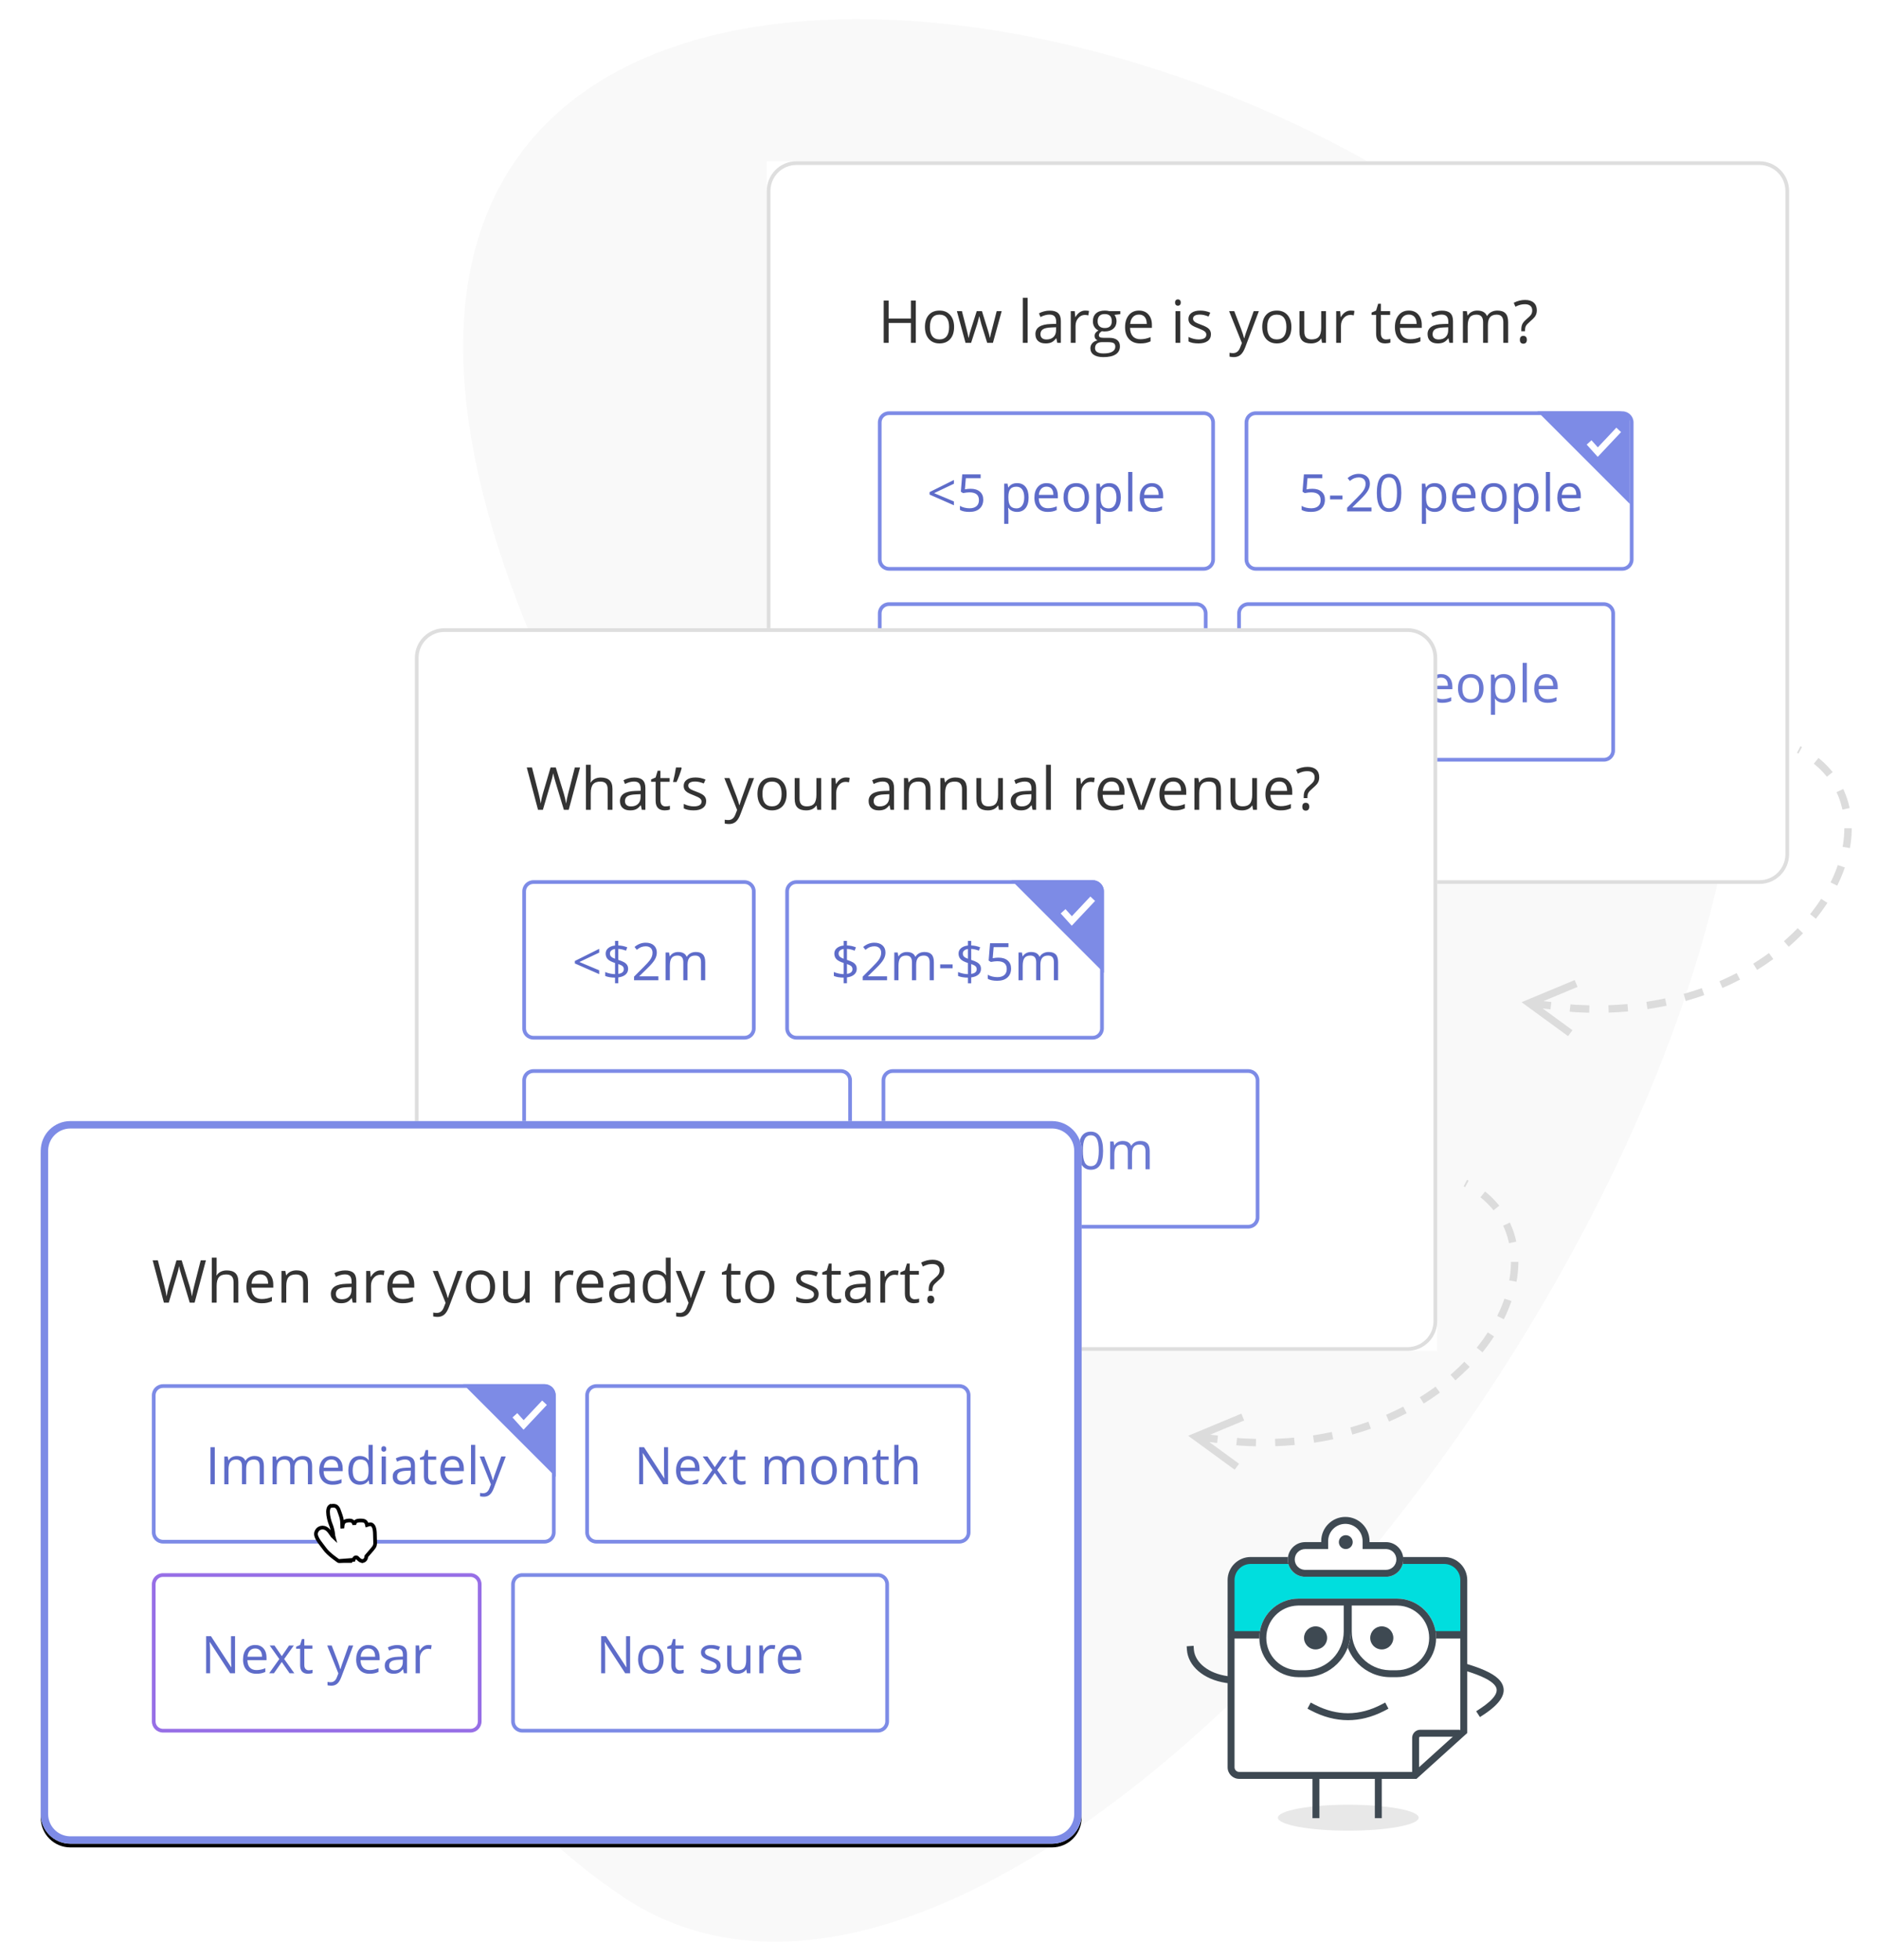 <svg width="507" height="529" xmlns="http://www.w3.org/2000/svg" xmlns:xlink="http://www.w3.org/1999/xlink"><defs><path d="M8 0h265c4.418 0 8 3.582 8 8v179c0 4.418-3.582 8-8 8H8c-4.418 0-8-3.582-8-8V8c0-4.418 3.582-8 8-8Z" id="b"/><path d="M50.549 47.21s-2.545-1.699-3.441-3c-.895-1.301-2.592-2.959-2.294-4s1.398-1.369 2.294-.588c.895.781 1.499 2.472 2.096 2.212.597-.26.149-2.733-.448-4.164s-1.219-4.46 0-4.46c1.219-1e-7 1.219 1 1.793 2.5.573 1.5.126 3.5.573 3.5.448 6e-7 .619-.349.619-1 0-.177.04-.326.12-.45.216-.332.727-.48 1.555-.48 1.137 0 .573 1.931 1.147 1.931.573 0 .573.041.573-1-5e-7-1.041.532-.931 1.679-.931 1.147 0 .592 1.931 1.189 1.931.597 1e-7 0-1.0.573-1 .573 0 1.147.158 1.147 2.5 7e-7 2.342.322 2.459-.573 3.5-.895 1.041-1.72 2-1.72 2s0 1-.615 1c-.615 1e-7-.932-1-1.679-1-.746 1e-7-1.147 1-1.147 1h-3.441Zm6.881-2v-4h-1.147v4h1.147Zm-3.441-1c0 .271.266 1 .573 1 .317 0 .573-.725.573-1v-2c0-.271-.266-1-.573-1-.317 0-.573.725-.573 1v2Zm-2.294 0c0 .271.266 1 .573 1 .317 0 .573-.725.573-1v-2c0-.271-.266-1-.573-1-.317 0-.573.725-.573 1v2Z" id="d"/><path d="M62.824 3.12v50.508c0 2.412-1.956 4.368-4.368 4.368H6.24c-2.412 0-4.368-1.956-4.368-4.368v-40.42L14.415 1.872h47.161c.689 0 1.248.559 1.248 1.248Z" id="e"/><path d="M62.824 3.12v50.508c0 2.412-1.956 4.368-4.368 4.368H6.24c-2.412 0-4.368-1.956-4.368-4.368v-40.42L14.415 1.872h47.161c.689 0 1.248.559 1.248 1.248Z" id="f"/><filter x="-5.5%" y="-7.4%" width="111%" height="115.9%" filterUnits="objectBoundingBox" id="a"><feOffset dy="1" in="SourceAlpha" result="shadowOffsetOuter1"/><feGaussianBlur stdDeviation="5" in="shadowOffsetOuter1" result="shadowBlurOuter1"/><feColorMatrix values="0 0 0 0 0 0 0 0 0 0 0 0 0 0 0 0 0 0 0.153 0" in="shadowBlurOuter1"/></filter><filter x="-29.9%" y="-24.1%" width="159.9%" height="163.4%" filterUnits="objectBoundingBox" id="c"><feMorphology radius="1" operator="dilate" in="SourceAlpha" result="shadowSpreadOuter1"/><feOffset dy="1" in="shadowSpreadOuter1" result="shadowOffsetOuter1"/><feGaussianBlur stdDeviation="1" in="shadowOffsetOuter1" result="shadowBlurOuter1"/><feComposite in="shadowBlurOuter1" in2="SourceAlpha" operator="out" result="shadowBlurOuter1"/><feColorMatrix values="0 0 0 0 0 0 0 0 0 0 0 0 0 0 0 0 0 0 1 0" in="shadowBlurOuter1"/></filter></defs><g fill="none" fill-rule="evenodd"><path d="M145.591 177.064c29.821 68.953 12.326 126.649-4.704 176.88l-3.386 9.948c-19.362 56.913-33.848 104.194 30.273 147.693 106.755 72.421 318.395-189.466 301.292-342.997C449.868-3.75 28.343-94.034 145.591 177.064Z" fill="#F9F9F9"/><path d="m423.326 279.608 1.179-1.616-8.037-5.865 2.117.25.236-1.986-2.117-.251 9.187-3.823-.768-1.847-12.711 5.29-1.641.683 1.436 1.048 11.121 8.116Zm62.205-76.257.948-1.761-.209-.112-.211-.111-.922 1.775c.132.069.264.138.394.209Zm9.233 5.001c-.985-1.23-2.106-2.377-3.359-3.435l-.476-.392-1.254 1.558c1.167.939 2.214 1.957 3.139 3.047l.389.472 1.561-1.25Zm-65.723 64.929.043-2c-1.089-.023-2.185-.065-3.265-.123l-1.073-.063-.761-.09-.236 1.986.814.095c1.504.099 2.997.163 4.479.195Zm70.304-55.23c-.341-1.595-.836-3.132-1.483-4.6l-.25-.547-1.808.855c.617 1.304 1.099 2.672 1.445 4.096l.14.614 1.956-.418Zm-59.805 54.882-.178-1.992c-1.27.113-2.551.201-3.843.261l-1.295.051.065 1.999c1.769-.058 3.52-.164 5.251-.319Zm10.4-1.554-.415-1.956c-1.329.282-2.673.533-4.033.753l-1.023.159.295 1.978c1.75-.261 3.476-.572 5.177-.933Zm49.476-42.51c.286-1.586.448-3.155.484-4.696l.008-.659-2-.001c-0 1.428-.118 2.886-.353 4.366l-.108.635 1.968.355Zm-39.316 39.661-.665-1.886c-1.279.451-2.58.872-3.899 1.26l-.993.285.54 1.926c1.704-.477 3.378-1.006 5.018-1.585Zm35.888-29.531c.693-1.397 1.298-2.803 1.811-4.211l.249-.704-1.892-.649c-.459 1.337-1.006 2.676-1.638 4.009l-.323.666 1.792.889Zm-26.232 25.355-.922-1.775c-1.203.625-2.433 1.219-3.688 1.782l-.946.416.793 1.836c1.628-.703 3.216-1.457 4.762-2.26Zm20.469-16.423c.94-1.168 1.818-2.357 2.631-3.565l.48-.727-1.678-1.088c-.756 1.166-1.576 2.318-2.456 3.449l-.535.677 1.558 1.254Zm-11.484 10.867-1.18-1.615c-1.092.798-2.218 1.568-3.376 2.308l-.875.55 1.051 1.701c1.512-.934 2.973-1.917 4.38-2.945Zm7.279-6.201.736-.745-1.436-1.393c-.937.966-1.919 1.91-2.943 2.827l-.776.684 1.309 1.512c1.08-.935 2.118-1.898 3.11-2.885Z" fill="#DCDCDC" fill-rule="nonzero"/><g transform="translate(207 43.523)"><rect fill="#FFF" fill-rule="nonzero" width="276" height="195" rx="../8-8.html"/><path d="M268 0c4.418 0 8 3.582 8 8v179c0 4.418-3.582 8-8 8H8c-4.418 0-8-3.582-8-8V8c0-4.418 3.582-8 8-8h260Zm0 1H8C4.215 1 1.131 4.005 1.004 7.759L1 8v179c0 3.785 3.005 6.869 6.759 6.996L8 194h260c3.785 0 6.869-3.005 6.996-6.759L275 187V8c0-3.785-3.005-6.869-6.759-6.996L268 1Z" fill="#DEDEDE" fill-rule="nonzero"/><g fill="#6A78D2" fill-rule="nonzero"><path d="M52.454 146h-1.326l-5.462-8.388h-.055c.073.984.109 1.887.109 2.707v5.681H44.647V136.006h1.312l5.448 8.354h.055c-.009-.123-.03-.518-.062-1.186-.032-.668-.043-1.145-.034-1.432V136.006h1.087v9.994ZM58.196 146.137c-1.107 0-1.981-.337-2.622-1.012-.64-.674-.96-1.611-.96-2.81 0-1.208.297-2.167.892-2.878.595-.711 1.393-1.066 2.396-1.066.939 0 1.682.309 2.229.926.547.618.82 1.432.82 2.444v.718h-5.161c.023.88.245 1.547.667 2.003.422.456 1.015.684 1.781.684.807 0 1.604-.169 2.393-.506v1.012c-.401.173-.78.297-1.138.373-.358.075-.79.113-1.295.113Zm-.308-6.815c-.602 0-1.081.196-1.439.588-.358.392-.569.934-.632 1.627h3.917c0-.715-.16-1.264-.479-1.644-.319-.381-.775-.571-1.367-.571ZM64.41 142.165l-2.604-3.657h1.292l1.976 2.871 1.969-2.871h1.278l-2.604 3.657 2.741 3.835h-1.285l-2.099-3.035-2.119 3.035h-1.285zM72.36 145.2c.201 0 .394-.015.581-.044.187-.03.335-.06.444-.092v.868c-.123.059-.304.108-.543.147-.239.039-.455.058-.646.058-1.449 0-2.174-.763-2.174-2.29v-4.457h-1.073v-.547l1.073-.472.479-1.6h.656v1.736h2.174v.882h-2.174v4.409c0 .451.107.798.321 1.039.214.242.508.362.882.362ZM77.33 138.508h1.217l1.641 4.272c.36.975.583 1.679.67 2.112h.055c.059-.232.183-.63.373-1.193.189-.563.808-2.293 1.856-5.192h1.217l-3.22 8.531c-.319.843-.692 1.441-1.118 1.794-.426.353-.949.53-1.569.53-.346 0-.688-.039-1.025-.116v-.909c.251.055.531.082.841.082.779 0 1.335-.438 1.668-1.312l.417-1.066-3.021-7.533ZM88.739 146.137c-1.107 0-1.981-.337-2.622-1.012-.64-.674-.96-1.611-.96-2.81 0-1.208.297-2.167.892-2.878.595-.711 1.393-1.066 2.396-1.066.939 0 1.682.309 2.229.926.547.618.82 1.432.82 2.444v.718h-5.161c.023.88.245 1.547.667 2.003.422.456 1.015.684 1.781.684.807 0 1.604-.169 2.393-.506v1.012c-.401.173-.78.297-1.138.373-.358.075-.79.113-1.295.113Zm-.308-6.815c-.602 0-1.081.196-1.439.588-.358.392-.569.934-.632 1.627h3.917c0-.715-.16-1.264-.479-1.644-.319-.381-.775-.571-1.367-.571ZM98.036 146l-.226-1.066h-.055c-.374.469-.746.787-1.118.954-.371.166-.835.25-1.391.25-.743 0-1.325-.191-1.747-.574-.422-.383-.632-.927-.632-1.634 0-1.513 1.21-2.306 3.63-2.379l1.271-.041v-.465c0-.588-.126-1.022-.379-1.302-.253-.28-.657-.42-1.213-.42-.624 0-1.331.191-2.119.574l-.349-.868c.369-.201.774-.358 1.213-.472.44-.114.881-.171 1.323-.171.893 0 1.555.198 1.986.595.431.396.646 1.032.646 1.907v5.113h-.841Zm-2.563-.8c.706 0 1.261-.194 1.665-.581.403-.387.605-.93.605-1.627v-.677l-1.135.048c-.902.032-1.553.172-1.952.42-.399.248-.598.635-.598 1.159 0 .41.124.722.373.937.248.214.596.321 1.042.321ZM104.633 138.371c.333 0 .631.027.896.082l-.157 1.053c-.31-.068-.583-.103-.82-.103-.606 0-1.125.246-1.555.738-.431.492-.646 1.105-.646 1.839v4.02h-1.135v-7.492h.937l.13 1.388h.055c.278-.488.613-.864 1.005-1.128.392-.264.823-.396 1.292-.396Z"/></g><path d="M50.525 92.823v-1.032l-5.346-2.242 5.346-2.536v-1.019l-6.569 3.274v.67l6.569 2.885Zm4.211 1.791c1.158 0 2.066-.294 2.724-.882.659-.588.988-1.399.988-2.434 0-.907-.302-1.621-.906-2.143-.604-.522-1.432-.783-2.485-.783-.52 0-1.041.052-1.565.157l.253-3.001h3.999v-1.046h-4.97l-.376 4.676.588.376c.725-.132 1.303-.198 1.736-.198 1.709 0 2.563.697 2.563 2.092 0 .715-.222 1.262-.667 1.641-.444.378-1.068.567-1.87.567-.46 0-.927-.058-1.401-.174-.474-.116-.87-.277-1.189-.482v1.094c.592.36 1.451.54 2.577.54Zm10.493 3.227v-3.083c0-.392-.027-.807-.082-1.244h.082c.273.374.612.651 1.015.831.403.18.849.27 1.336.27.975 0 1.737-.341 2.287-1.022.549-.681.824-1.637.824-2.868 0-1.226-.27-2.178-.81-2.857-.54-.679-1.307-1.019-2.3-1.019-.501 0-.946.091-1.333.273-.387.182-.727.479-1.019.889h-.055l-.157-1.025h-.923v10.855h1.135Zm2.215-4.177c-.775 0-1.338-.227-1.688-.68-.351-.453-.526-1.207-.526-2.259v-.253c.009-.925.185-1.6.526-2.023.342-.424.896-.636 1.661-.636.665 0 1.181.25 1.548.749.367.499.55 1.216.55 2.15 0 .921-.183 1.643-.55 2.167-.367.524-.874.786-1.521.786Zm8.395.95c.506 0 .938-.038 1.295-.113.358-.075.737-.199 1.138-.373v-1.012c-.788.337-1.586.506-2.393.506-.766 0-1.359-.228-1.781-.684-.422-.456-.644-1.123-.667-2.003h5.161v-.718c0-1.012-.273-1.826-.82-2.444-.547-.618-1.29-.926-2.229-.926-1.003 0-1.801.355-2.396 1.066s-.892 1.67-.892 2.878c0 1.199.32 2.135.96 2.81s1.514 1.012 2.622 1.012Zm1.538-4.601h-3.917c.064-.693.275-1.235.632-1.627s.837-.588 1.439-.588c.592 0 1.048.19 1.367.571.319.381.479.929.479 1.644Zm6.146 4.601c1.085 0 1.935-.343 2.55-1.029.615-.686.923-1.639.923-2.861 0-1.189-.309-2.133-.926-2.83-.618-.697-1.45-1.046-2.499-1.046-1.085 0-1.932.341-2.543 1.022-.611.681-.916 1.633-.916 2.854 0 .788.141 1.477.424 2.064.283.588.684 1.039 1.203 1.354.52.314 1.114.472 1.784.472Zm.027-.95c-.743 0-1.306-.251-1.688-.752s-.574-1.23-.574-2.188c0-.966.189-1.693.567-2.181.378-.488.939-.731 1.682-.731.752 0 1.32.247 1.706.742.385.494.578 1.218.578 2.17 0 .962-.193 1.692-.578 2.191-.385.499-.949.749-1.692.749Zm6.569 4.177v-3.083c0-.392-.027-.807-.082-1.244h.082c.273.374.612.651 1.015.831.403.18.849.27 1.336.27.975 0 1.737-.341 2.287-1.022.549-.681.824-1.637.824-2.868 0-1.226-.27-2.178-.81-2.857-.54-.679-1.307-1.019-2.3-1.019-.501 0-.946.091-1.333.273-.387.182-.727.479-1.019.889h-.055l-.157-1.025h-.923v10.855h1.135Zm2.215-4.177c-.775 0-1.338-.227-1.688-.68-.351-.453-.526-1.207-.526-2.259v-.253c.009-.925.185-1.6.526-2.023.342-.424.896-.636 1.661-.636.665 0 1.181.25 1.548.749.367.499.55 1.216.55 2.15 0 .921-.183 1.643-.55 2.167-.367.524-.874.786-1.521.786Zm6.364.813V83.841h-1.135V94.477h1.135Zm5.571.137c.506 0 .938-.038 1.295-.113.358-.075.737-.199 1.138-.373v-1.012c-.788.337-1.586.506-2.393.506-.766 0-1.359-.228-1.781-.684-.422-.456-.644-1.123-.667-2.003h5.161v-.718c0-1.012-.273-1.826-.82-2.444-.547-.618-1.29-.926-2.229-.926-1.003 0-1.801.355-2.396 1.066-.595.711-.892 1.67-.892 2.878 0 1.199.32 2.135.96 2.81.64.674 1.514 1.012 2.622 1.012Zm1.538-4.601h-3.917c.064-.693.275-1.235.632-1.627s.837-.588 1.439-.588c.592 0 1.048.19 1.367.571.319.381.479.929.479 1.644ZM146.976 94.614c1.158 0 2.066-.294 2.724-.882.659-.588.988-1.399.988-2.434 0-.907-.302-1.621-.906-2.143-.604-.522-1.432-.783-2.485-.783-.52 0-1.041.052-1.565.157l.253-3.001h3.999v-1.046h-4.97l-.376 4.676.588.376c.725-.132 1.303-.198 1.736-.198 1.709 0 2.563.697 2.563 2.092 0 .715-.222 1.262-.667 1.641-.444.378-1.068.567-1.87.567-.46 0-.927-.058-1.401-.174-.474-.116-.87-.277-1.189-.482v1.094c.592.36 1.451.54 2.577.54Zm8.449-3.37v-1.039h-3.356v1.039h3.356Zm7.827 3.233v-1.053h-5.141v-.055l2.188-2.14c.975-.948 1.641-1.732 1.996-2.352.355-.62.533-1.246.533-1.88 0-.811-.267-1.457-.8-1.938-.533-.481-1.269-.721-2.208-.721-1.085 0-2.087.383-3.008 1.148l.602.772c.456-.36.869-.608 1.241-.745.371-.137.764-.205 1.179-.205.574 0 1.023.156 1.347.468.324.312.485.735.485 1.268 0 .378-.064.731-.191 1.06-.128.328-.319.665-.574 1.012-.255.346-.784.925-1.586 1.736l-2.632 2.646v.978h6.569Zm4.744.137c1.121 0 1.954-.426 2.499-1.278.545-.852.817-2.142.817-3.869 0-1.668-.281-2.942-.844-3.821-.563-.88-1.387-1.319-2.471-1.319-1.112 0-1.939.422-2.481 1.265-.542.843-.813 2.135-.813 3.876 0 1.686.28 2.966.841 3.838.561.873 1.379 1.309 2.454 1.309Zm0-.978c-.747 0-1.292-.332-1.634-.995-.342-.663-.513-1.722-.513-3.175 0-1.454.171-2.51.513-3.168.342-.659.886-.988 1.634-.988.757 0 1.305.334 1.644 1.001.34.668.509 1.719.509 3.155 0 1.436-.17 2.489-.509 3.162-.34.672-.888 1.008-1.644 1.008Zm9.987 4.204v-3.083c0-.392-.027-.807-.082-1.244h.082c.273.374.612.651 1.015.831.403.18.849.27 1.336.27.975 0 1.737-.341 2.287-1.022.549-.681.824-1.637.824-2.868 0-1.226-.27-2.178-.81-2.857-.54-.679-1.307-1.019-2.3-1.019-.501 0-.946.091-1.333.273-.387.182-.727.479-1.019.889h-.055l-.157-1.025h-.923v10.855h1.135Zm2.215-4.177c-.775 0-1.338-.227-1.688-.68-.351-.453-.526-1.207-.526-2.259v-.253c.009-.925.185-1.6.526-2.023.342-.424.896-.636 1.661-.636.665 0 1.181.25 1.548.749.367.499.55 1.216.55 2.15 0 .921-.183 1.643-.55 2.167-.367.524-.874.786-1.521.786Zm8.395.95c.506 0 .938-.038 1.295-.113.358-.075.737-.199 1.138-.373v-1.012c-.788.337-1.586.506-2.393.506-.766 0-1.359-.228-1.781-.684-.422-.456-.644-1.123-.667-2.003h5.161v-.718c0-1.012-.273-1.826-.82-2.444-.547-.618-1.29-.926-2.229-.926-1.003 0-1.801.355-2.396 1.066-.595.711-.892 1.67-.892 2.878 0 1.199.32 2.135.96 2.81.64.674 1.514 1.012 2.622 1.012Zm1.538-4.601h-3.917c.064-.693.275-1.235.632-1.627.358-.392.837-.588 1.439-.588.592 0 1.048.19 1.367.571.319.381.479.929.479 1.644Zm6.146 4.601c1.085 0 1.935-.343 2.55-1.029.615-.686.923-1.639.923-2.861 0-1.189-.309-2.133-.926-2.83-.618-.697-1.45-1.046-2.499-1.046-1.085 0-1.932.341-2.543 1.022-.611.681-.916 1.633-.916 2.854 0 .788.141 1.477.424 2.064.283.588.684 1.039 1.203 1.354.52.314 1.114.472 1.784.472Zm.027-.95c-.743 0-1.306-.251-1.688-.752-.383-.501-.574-1.23-.574-2.188 0-.966.189-1.693.567-2.181.378-.488.939-.731 1.682-.731.752 0 1.32.247 1.706.742.385.494.578 1.218.578 2.17 0 .962-.193 1.692-.578 2.191-.385.499-.949.749-1.692.749Zm6.569 4.177v-3.083c0-.392-.027-.807-.082-1.244h.082c.273.374.612.651 1.015.831.403.18.849.27 1.336.27.975 0 1.737-.341 2.287-1.022.549-.681.824-1.637.824-2.868 0-1.226-.27-2.178-.81-2.857-.54-.679-1.307-1.019-2.3-1.019-.501 0-.946.091-1.333.273-.387.182-.727.479-1.019.889h-.055l-.157-1.025h-.923v10.855h1.135Zm2.215-4.177c-.775 0-1.338-.227-1.688-.68-.351-.453-.526-1.207-.526-2.259v-.253c.009-.925.185-1.6.526-2.023.342-.424.896-.636 1.661-.636.665 0 1.181.25 1.548.749.367.499.55 1.216.55 2.15 0 .921-.183 1.643-.55 2.167-.367.524-.874.786-1.521.786Zm6.364.813V83.841h-1.135V94.477h1.135Zm5.571.137c.506 0 .938-.038 1.295-.113.358-.075.737-.199 1.138-.373v-1.012c-.788.337-1.586.506-2.393.506-.766 0-1.359-.228-1.781-.684-.422-.456-.644-1.123-.667-2.003h5.161v-.718c0-1.012-.273-1.826-.82-2.444-.547-.618-1.29-.926-2.229-.926-1.003 0-1.801.355-2.396 1.066-.595.711-.892 1.67-.892 2.878 0 1.199.32 2.135.96 2.81.64.674 1.514 1.012 2.622 1.012Zm1.538-4.601h-3.917c.064-.693.275-1.235.632-1.627.358-.392.837-.588 1.439-.588.592 0 1.048.19 1.367.571.319.381.479.929.479 1.644Z" fill="#5E6CC9" fill-rule="nonzero"/><path d="M118 67.477c1.657 0 3 1.343 3 3v37c0 1.657-1.343 3-3 3H33c-1.657 0-3-1.343-3-3v-37c0-1.657 1.343-3 3-3h85Zm0 1H33c-1.054 0-1.918.816-1.995 1.851L31 70.477v37c0 1.054.816 1.918 1.851 1.995L33 109.477h85c1.054 0 1.918-.816 1.995-1.851L120 107.477v-37c0-1.054-.816-1.918-1.851-1.995L118 68.477ZM231 67.477c1.657 0 3 1.343 3 3v37c0 1.657-1.343 3-3 3h-99c-1.657 0-3-1.343-3-3v-37c0-1.657 1.343-3 3-3h99Zm0 1h-99c-1.054 0-1.918.816-1.995 1.851L130 70.477v37c0 1.054.816 1.918 1.851 1.995L132 109.477h99c1.054 0 1.918-.816 1.995-1.851L233 107.477v-37c0-1.054-.816-1.918-1.851-1.995L231 68.477Z" fill="#7D8BE6" fill-rule="nonzero"/><path d="M208.023 67.477h22c1.657 0 3 1.343 3 3v22l-25-25Z" fill="#7D8BE6"/><path d="m229.366 71.88 1.268 1.194-6.295 6.688-2.986-3.311 1.293-1.167L224.366 77.191z" fill="#FFF" fill-rule="nonzero"/><g fill="#6A78D2" fill-rule="nonzero"><path d="m142.453 143.313 5.353-2.229-5.353-2.55v-1.019l6.569 3.274v.67l-6.569 2.885zM153.555 139.896c1.053 0 1.881.261 2.485.783.604.522.906 1.236.906 2.143 0 1.035-.329 1.846-.988 2.434-.659.588-1.567.882-2.724.882-1.126 0-1.985-.18-2.577-.54v-1.094c.319.205.715.366 1.189.482.474.116.941.174 1.401.174.802 0 1.425-.189 1.87-.567.444-.378.667-.925.667-1.641 0-1.395-.854-2.092-2.563-2.092-.433 0-1.012.066-1.736.198l-.588-.376.376-4.676h4.97v1.046h-3.999l-.253 3.001c.524-.105 1.046-.157 1.565-.157ZM165.06 140.989c0 1.727-.272 3.017-.817 3.869-.545.852-1.377 1.278-2.499 1.278-1.076 0-1.894-.436-2.454-1.309-.561-.873-.841-2.152-.841-3.838 0-1.741.271-3.033.813-3.876.542-.843 1.369-1.265 2.481-1.265 1.085 0 1.908.44 2.471 1.319.563.88.844 2.153.844 3.821Zm-5.462 0c0 1.454.171 2.512.513 3.175.342.663.886.995 1.634.995.757 0 1.305-.336 1.644-1.008.34-.672.509-1.726.509-3.162 0-1.436-.17-2.487-.509-3.155-.34-.668-.888-1.001-1.644-1.001-.747 0-1.292.329-1.634.988-.342.659-.513 1.715-.513 3.168ZM174.083 146.137c-.488 0-.933-.09-1.336-.27-.403-.18-.742-.457-1.015-.831h-.082c.055.438.082.852.082 1.244v3.083h-1.135v-10.855h.923l.157 1.025h.055c.292-.41.631-.706 1.019-.889.387-.182.832-.273 1.333-.273.993 0 1.76.34 2.3 1.019.54.679.81 1.632.81 2.857 0 1.23-.275 2.186-.824 2.868-.549.681-1.311 1.022-2.287 1.022Zm-.164-6.802c-.766 0-1.319.212-1.661.636-.342.424-.517 1.098-.526 2.023v.253c0 1.053.175 1.806.526 2.259.351.453.914.68 1.688.68.647 0 1.154-.262 1.521-.786.367-.524.55-1.246.55-2.167 0-.934-.183-1.651-.55-2.15-.367-.499-.883-.749-1.548-.749ZM182.341 146.137c-1.107 0-1.981-.337-2.622-1.012-.64-.674-.96-1.611-.96-2.81 0-1.208.297-2.167.892-2.878s1.393-1.066 2.396-1.066c.939 0 1.682.309 2.229.926.547.618.82 1.432.82 2.444v.718h-5.161c.023.88.245 1.547.667 2.003.422.456 1.015.684 1.781.684.807 0 1.604-.169 2.393-.506v1.012c-.401.173-.78.297-1.138.373-.358.075-.79.113-1.295.113Zm-.308-6.815c-.602 0-1.081.196-1.439.588-.358.392-.569.934-.632 1.627h3.917c0-.715-.16-1.264-.479-1.644-.319-.381-.775-.571-1.367-.571ZM193.497 142.247c0 1.221-.308 2.175-.923 2.861-.615.686-1.465 1.029-2.55 1.029-.67 0-1.265-.157-1.784-.472-.52-.314-.921-.766-1.203-1.354-.283-.588-.424-1.276-.424-2.064 0-1.221.305-2.173.916-2.854.611-.681 1.458-1.022 2.543-1.022 1.048 0 1.881.349 2.499 1.046.618.697.926 1.641.926 2.83Zm-5.708 0c0 .957.191 1.686.574 2.188.383.501.946.752 1.688.752.743 0 1.307-.25 1.692-.749.385-.499.578-1.229.578-2.191 0-.952-.193-1.676-.578-2.17-.385-.494-.954-.742-1.706-.742-.743 0-1.303.244-1.682.731-.378.488-.567 1.215-.567 2.181ZM198.973 146.137c-.488 0-.933-.09-1.336-.27-.403-.18-.742-.457-1.015-.831h-.082c.055.438.082.852.082 1.244v3.083h-1.135v-10.855h.923l.157 1.025h.055c.292-.41.631-.706 1.019-.889.387-.182.832-.273 1.333-.273.993 0 1.76.34 2.3 1.019.54.679.81 1.632.81 2.857 0 1.23-.275 2.186-.824 2.868-.549.681-1.311 1.022-2.287 1.022Zm-.164-6.802c-.766 0-1.319.212-1.661.636-.342.424-.517 1.098-.526 2.023v.253c0 1.053.175 1.806.526 2.259.351.453.914.68 1.688.68.647 0 1.154-.262 1.521-.786.367-.524.55-1.246.55-2.167 0-.934-.183-1.651-.55-2.15-.367-.499-.883-.749-1.548-.749ZM205.2 146h-1.135V135.363h1.135zM210.771 146.137c-1.107 0-1.981-.337-2.622-1.012-.64-.674-.96-1.611-.96-2.81 0-1.208.297-2.167.892-2.878.595-.711 1.393-1.066 2.396-1.066.939 0 1.682.309 2.229.926.547.618.82 1.432.82 2.444v.718h-5.161c.023.88.245 1.547.667 2.003.422.456 1.015.684 1.781.684.807 0 1.604-.169 2.393-.506v1.012c-.401.173-.78.297-1.138.373-.358.075-.79.113-1.295.113Zm-.308-6.815c-.602 0-1.081.196-1.439.588-.358.392-.569.934-.632 1.627h3.917c0-.715-.16-1.264-.479-1.644-.319-.381-.775-.571-1.367-.571Z"/></g><path d="M116 119c1.657 0 3 1.343 3 3v37c0 1.657-1.343 3-3 3H33c-1.657 0-3-1.343-3-3v-37c0-1.657 1.343-3 3-3h83Zm0 1H33c-1.054 0-1.918.816-1.995 1.851L31 122v37c0 1.054.816 1.918 1.851 1.995L33 161h83c1.054 0 1.918-.816 1.995-1.851L118 159v-37c0-1.054-.816-1.918-1.851-1.995L116 120ZM226 119c1.657 0 3 1.343 3 3v37c0 1.657-1.343 3-3 3h-96c-1.657 0-3-1.343-3-3v-37c0-1.657 1.343-3 3-3h96Zm0 1h-96c-1.054 0-1.918.816-1.995 1.851L128 122v37c0 1.054.816 1.918 1.851 1.995L130 161h96c1.054 0 1.918-.816 1.995-1.851L228 159v-37c0-1.054-.816-1.918-1.851-1.995L226 120Z" fill="#7D8BE6" fill-rule="nonzero"/><path d="M32.898 49v-5.375h6.016V49h1.328V37.578h-1.328V42.438h-6.016v-4.859h-1.328V49h1.328Zm13.703.156c1.24 0 2.211-.392 2.914-1.176.703-.784 1.055-1.874 1.055-3.27 0-1.359-.353-2.438-1.059-3.234-.706-.797-1.658-1.195-2.855-1.195-1.24 0-2.208.389-2.906 1.168-.698.779-1.047 1.866-1.047 3.262 0 .901.161 1.688.484 2.359s.781 1.188 1.375 1.547 1.273.539 2.039.539Zm.031-1.086c-.849 0-1.492-.286-1.93-.859s-.656-1.406-.656-2.5c0-1.104.216-1.935.648-2.492s1.073-.836 1.922-.836c.859 0 1.509.283 1.949.848.44.565.66 1.392.66 2.48 0 1.099-.22 1.934-.66 2.504-.44.57-1.085.855-1.934.855ZM55.164 49l1.617-5.008c.156-.495.339-1.198.547-2.109h.062c.271 1.089.456 1.786.555 2.094L59.516 49h1.539l2.367-8.562h-1.344c-.995 3.812-1.538 5.914-1.629 6.305-.091.391-.147.68-.168.867h-.062c-.104-.609-.302-1.362-.594-2.258L58.094 40.438H56.688l-1.57 4.914c-.094.276-.204.65-.332 1.121-.128.471-.22.855-.277 1.152h-.062c-.042-.391-.207-1.148-.496-2.273-.289-1.125-.71-2.763-1.262-4.914h-1.359L53.664 49h1.5Zm15.258 0V36.844H69.125V49h1.297Zm4.828.156c.635 0 1.165-.095 1.59-.285.424-.19.85-.553 1.277-1.09h.062L78.438 49h.961v-5.844c0-1-.246-1.727-.738-2.18-.492-.453-1.249-.68-2.27-.68-.505 0-1.009.065-1.512.195-.503.13-.965.31-1.387.539l.398.992c.901-.438 1.708-.656 2.422-.656.635 0 1.098.16 1.387.48.289.32.434.816.434 1.488v.531l-1.453.047c-2.766.083-4.148.99-4.148 2.719 0 .807.241 1.43.723 1.867.482.438 1.147.656 1.996.656Zm.258-1.07c-.51 0-.908-.122-1.191-.367-.284-.245-.426-.602-.426-1.07 0-.599.228-1.04.684-1.324.456-.284 1.199-.444 2.23-.48l1.297-.055V45.562c0 .797-.23 1.417-.691 1.859-.461.443-1.095.664-1.902.664ZM83.367 49v-4.594c0-.839.246-1.539.738-2.102.492-.562 1.085-.844 1.777-.844.271 0 .583.039.938.117L87 40.375c-.302-.062-.643-.094-1.023-.094-.536 0-1.029.151-1.477.453-.448.302-.831.732-1.148 1.289h-.062L83.141 40.438h-1.07V49h1.297ZM90.875 52.844c1.458 0 2.568-.249 3.328-.746.76-.497 1.141-1.22 1.141-2.168 0-.745-.249-1.312-.746-1.703-.497-.391-1.21-.586-2.137-.586h-1.516c-.469 0-.799-.056-.992-.168-.193-.112-.289-.285-.289-.52 0-.443.276-.81.828-1.102.224.042.464.062.719.062 1 0 1.786-.25 2.359-.75s.859-1.169.859-2.008c0-.37-.057-.702-.172-.996-.115-.294-.245-.533-.391-.715l1.586-.188V40.438h-2.961c-.359-.104-.763-.156-1.211-.156-1.031 0-1.828.254-2.391.762-.562.508-.844 1.23-.844 2.168 0 .562.139 1.062.418 1.5.279.438.639.747 1.082.93-.359.219-.622.445-.789.68-.167.234-.25.508-.25.82 0 .276.074.518.223.727.148.208.332.362.551.461-.604.135-1.073.393-1.406.773-.333.38-.5.831-.5 1.352 0 .76.303 1.349.91 1.766.607.417 1.47.625 2.59.625ZM91.25 45c-.604 0-1.076-.154-1.414-.461-.339-.307-.508-.76-.508-1.359 0-.646.164-1.133.492-1.461s.797-.492 1.406-.492c1.281 0 1.922.643 1.922 1.93C93.148 44.385 92.516 45 91.25 45Zm-.359 6.852c-.729 0-1.289-.12-1.68-.359S88.625 50.901 88.625 50.438c0-.526.164-.93.492-1.211s.786-.422 1.375-.422h1.555c.792 0 1.331.09 1.617.27.286.18.43.501.43.965 0 .557-.262.999-.785 1.324-.523.326-1.329.488-2.418.488Zm9.938-2.695c.578 0 1.072-.043 1.48-.129.409-.086.842-.228 1.301-.426v-1.156c-.901.385-1.812.578-2.734.578-.875 0-1.553-.26-2.035-.781-.482-.521-.736-1.284-.762-2.289h5.898v-.82c0-1.156-.312-2.087-.938-2.793-.625-.706-1.474-1.059-2.547-1.059-1.146 0-2.059.406-2.738 1.219-.68.812-1.02 1.909-1.02 3.289 0 1.37.366 2.44 1.098 3.211.732.771 1.73 1.156 2.996 1.156Zm1.758-5.258h-4.477c.073-.792.314-1.411.723-1.859.409-.448.957-.672 1.645-.672.677 0 1.198.217 1.562.652.365.435.547 1.061.547 1.879ZM111 38.984c.208 0 .388-.072.539-.215.151-.143.227-.361.227-.652 0-.292-.076-.508-.227-.648-.151-.141-.331-.211-.539-.211-.219 0-.401.069-.547.207-.146.138-.219.355-.219.652 0 .292.073.509.219.652.146.143.328.215.547.215ZM111.641 49v-8.562h-1.297V49h1.297Zm4.883.156c1.073 0 1.906-.216 2.5-.648s.891-1.047.891-1.844c0-.568-.178-1.039-.535-1.414-.357-.375-1.043-.747-2.059-1.117-.74-.276-1.24-.487-1.5-.633-.26-.146-.449-.299-.566-.461-.117-.161-.176-.357-.176-.586 0-.339.156-.604.469-.797.312-.193.776-.289 1.391-.289.698 0 1.477.177 2.336.531l.461-1.055c-.88-.375-1.781-.562-2.703-.562-.99 0-1.768.202-2.336.605-.568.404-.852.954-.852 1.652 0 .391.082.727.246 1.008.164.281.414.533.75.754.336.221.902.48 1.699.777.839.323 1.402.603 1.691.84.289.237.434.522.434.855 0 .443-.182.772-.547.988-.365.216-.885.324-1.562.324-.438 0-.892-.06-1.363-.18-.471-.12-.913-.284-1.324-.492v1.203c.635.359 1.521.539 2.656.539Zm9.578 3.688c.708 0 1.306-.202 1.793-.605.487-.404.913-1.087 1.277-2.051l3.68-9.75h-1.391c-1.198 3.312-1.905 5.29-2.121 5.934-.216.643-.358 1.098-.426 1.363h-.062c-.099-.495-.354-1.299-.766-2.414l-1.875-4.883h-1.391l3.453 8.609-.477 1.219c-.38 1-1.016 1.5-1.906 1.5-.354 0-.674-.031-.961-.094v1.039c.385.089.776.133 1.172.133Zm11.562-3.688c1.24 0 2.211-.392 2.914-1.176.703-.784 1.055-1.874 1.055-3.27 0-1.359-.353-2.438-1.059-3.234-.706-.797-1.658-1.195-2.855-1.195-1.24 0-2.208.389-2.906 1.168-.698.779-1.047 1.866-1.047 3.262 0 .901.161 1.688.484 2.359s.781 1.188 1.375 1.547 1.273.539 2.039.539Zm.031-1.086c-.849 0-1.492-.286-1.93-.859s-.656-1.406-.656-2.5c0-1.104.216-1.935.648-2.492.432-.557 1.073-.836 1.922-.836.859 0 1.509.283 1.949.848.44.565.66 1.392.66 2.48 0 1.099-.22 1.934-.66 2.504-.44.57-1.085.855-1.934.855Zm9.234 1.086c.604 0 1.142-.112 1.613-.336.471-.224.84-.547 1.105-.969h.07L149.906 49h1.07v-8.562h-1.297v4.5c0 1.109-.207 1.909-.621 2.398-.414.49-1.069.734-1.965.734-.677 0-1.174-.172-1.492-.516-.318-.344-.477-.865-.477-1.562V40.438h-1.312v5.602c0 1.089.259 1.88.777 2.375.518.495 1.298.742 2.34.742ZM155.023 49v-4.594c0-.839.246-1.539.738-2.102.492-.562 1.085-.844 1.777-.844.271 0 .583.039.938.117l.18-1.203c-.302-.062-.643-.094-1.023-.094-.536 0-1.029.151-1.477.453-.448.302-.831.732-1.148 1.289h-.062l-.148-1.586h-1.07V49h1.297Zm11.969.156c.219 0 .465-.022.738-.066.273-.044.48-.1.621-.168v-.992c-.125.036-.294.072-.508.105-.214.034-.435.051-.664.051-.427 0-.763-.138-1.008-.414-.245-.276-.367-.672-.367-1.188v-5.039h2.484V40.438h-2.484v-1.984h-.75l-.547 1.828-1.227.539v.625h1.227v5.094c0 1.745.828 2.617 2.484 2.617Zm6.688 0c.578 0 1.072-.043 1.48-.129.409-.086.842-.228 1.301-.426v-1.156c-.901.385-1.812.578-2.734.578-.875 0-1.553-.26-2.035-.781-.482-.521-.736-1.284-.762-2.289h5.898v-.82c0-1.156-.312-2.087-.938-2.793-.625-.706-1.474-1.059-2.547-1.059-1.146 0-2.059.406-2.738 1.219-.68.812-1.02 1.909-1.02 3.289 0 1.37.366 2.44 1.098 3.211s1.73 1.156 2.996 1.156Zm1.758-5.258h-4.477c.073-.792.314-1.411.723-1.859.409-.448.957-.672 1.645-.672.677 0 1.198.217 1.562.652.365.435.547 1.061.547 1.879Zm5.68 5.258c.635 0 1.165-.095 1.59-.285.424-.19.85-.553 1.277-1.09h.062L184.305 49h.961v-5.844c0-1-.246-1.727-.738-2.18-.492-.453-1.249-.68-2.27-.68-.505 0-1.009.065-1.512.195-.503.13-.965.31-1.387.539l.398.992c.901-.438 1.708-.656 2.422-.656.635 0 1.098.16 1.387.48.289.32.434.816.434 1.488v.531l-1.453.047c-2.766.083-4.148.99-4.148 2.719 0 .807.241 1.43.723 1.867.482.438 1.147.656 1.996.656Zm.258-1.07c-.51 0-.908-.122-1.191-.367-.284-.245-.426-.602-.426-1.07 0-.599.228-1.04.684-1.324.456-.284 1.199-.444 2.23-.48l1.297-.055V45.562c0 .797-.23 1.417-.691 1.859-.461.443-1.095.664-1.902.664ZM189.234 49v-4.492c0-1.109.189-1.908.566-2.395.378-.487.973-.73 1.785-.73.62 0 1.076.171 1.367.512.292.341.438.853.438 1.535V49h1.297v-4.781c0-.964.193-1.677.578-2.141.385-.464.982-.695 1.789-.695.615 0 1.068.171 1.359.512.292.341.438.853.438 1.535V49h1.297v-5.586c0-1.094-.241-1.889-.723-2.387-.482-.497-1.207-.746-2.176-.746-.62 0-1.172.13-1.656.391s-.854.615-1.109 1.062h-.062c-.411-.969-1.286-1.453-2.625-1.453-.552 0-1.051.117-1.496.352-.445.234-.79.56-1.035.977h-.062l-.211-1.172H187.938V49h1.297Zm15.477-3.148V45.594c0-.495.085-.891.254-1.188s.517-.669 1.043-1.117c.656-.573 1.083-.988 1.281-1.246.198-.258.348-.531.449-.82.102-.289.152-.624.152-1.004 0-.891-.276-1.581-.828-2.07-.552-.49-1.326-.734-2.32-.734-1.073 0-2.102.258-3.086.773l.461 1.055c.505-.255.953-.431 1.344-.527.391-.096.792-.145 1.203-.145.641 0 1.132.145 1.473.434.341.289.512.699.512 1.23 0 .427-.092.792-.277 1.094-.185.302-.632.753-1.34 1.352-.51.438-.859.853-1.047 1.246-.188.393-.281.895-.281 1.504v.422h1.008Zm-.453 3.375c.297 0 .529-.092.695-.277.167-.185.25-.444.25-.777 0-.344-.082-.607-.246-.789-.164-.182-.397-.273-.699-.273-.625 0-.938.354-.938 1.062 0 .375.089.645.266.809.177.164.401.246.672.246Z" fill="#333" fill-rule="nonzero"/></g><g transform="translate(112 169.523)"><rect fill="#FFF" fill-rule="nonzero" width="276" height="195" rx="../8-8.html"/><path d="M268 0c4.418 0 8 3.582 8 8v179c0 4.418-3.582 8-8 8H8c-4.418 0-8-3.582-8-8V8c0-4.418 3.582-8 8-8h260Zm0 1H8C4.215 1 1.131 4.005 1.004 7.759L1 8v179c0 3.785 3.005 6.869 6.759 6.996L8 194h260c3.785 0 6.869-3.005 6.996-6.759L275 187V8c0-3.785-3.005-6.869-6.759-6.996L268 1Z" fill="#DEDEDE" fill-rule="nonzero"/><path d="M49.762 93.346v-1.032l-5.346-2.242 5.346-2.536v-1.019l-6.569 3.274v.67l6.569 2.885Zm5.161 2.468v-1.586c.834-.105 1.483-.359 1.948-.762.465-.403.697-.915.697-1.535 0-.401-.084-.742-.253-1.022-.169-.28-.431-.529-.786-.745-.355-.216-.891-.439-1.606-.667v-2.967c.702.05 1.392.21 2.071.479l.355-.896c-.779-.314-1.588-.483-2.427-.506v-1.23h-.882v1.244c-.761.082-1.373.314-1.835.697-.463.383-.694.873-.694 1.47 0 .62.188 1.126.564 1.518.376.392 1.031.736 1.965 1.032v3.008c-.406 0-.856-.054-1.35-.161-.494-.107-.931-.245-1.309-.414v1.066c.305.141.697.252 1.176.332.479.08.973.12 1.483.12v1.524h.882Zm-.882-6.61c-.506-.187-.861-.385-1.066-.595-.205-.21-.308-.488-.308-.834 0-.314.116-.578.349-.79.232-.212.574-.354 1.025-.427v2.646Zm.882 4.074v-2.659c.583.201.976.402 1.179.605.203.203.304.468.304.796 0 .702-.494 1.121-1.483 1.258ZM65.744 95v-1.053h-5.141v-.055l2.188-2.14c.975-.948 1.641-1.732 1.996-2.352.355-.62.533-1.246.533-1.88 0-.811-.267-1.457-.8-1.938-.533-.481-1.269-.721-2.208-.721-1.085 0-2.087.383-3.008 1.148l.602.772c.456-.36.869-.608 1.241-.745.371-.137.764-.205 1.179-.205.574 0 1.023.156 1.347.468.324.312.485.735.485 1.268 0 .378-.064.731-.191 1.06-.128.328-.319.665-.574 1.012-.255.346-.784.925-1.586 1.736l-2.632 2.646V95h6.569Zm3.09 0v-3.931c0-.971.165-1.669.496-2.095.33-.426.851-.639 1.562-.639.542 0 .941.149 1.196.448.255.299.383.746.383 1.343V95h1.135v-4.184c0-.843.169-1.467.506-1.873.337-.406.859-.608 1.565-.608.538 0 .934.149 1.189.448.255.299.383.746.383 1.343V95h1.135v-4.888c0-.957-.211-1.653-.632-2.088-.422-.435-1.056-.653-1.904-.653-.542 0-1.025.114-1.449.342-.424.228-.747.538-.971.93h-.055c-.36-.848-1.126-1.271-2.297-1.271-.483 0-.919.103-1.309.308-.39.205-.692.49-.906.854h-.055l-.185-1.025h-.923V95h1.135Z" fill="#5E6CC9" fill-rule="nonzero"/><g fill="#6A78D2" fill-rule="nonzero"><path d="M51.454 146h-1.326l-5.462-8.388h-.055c.073.984.109 1.887.109 2.707v5.681H43.647V136.006h1.312l5.448 8.354h.055c-.009-.123-.03-.518-.062-1.186-.032-.668-.043-1.145-.034-1.432V136.006h1.087v9.994ZM57.196 146.137c-1.107 0-1.981-.337-2.622-1.012-.64-.674-.96-1.611-.96-2.81 0-1.208.297-2.167.892-2.878.595-.711 1.393-1.066 2.396-1.066.939 0 1.682.309 2.229.926.547.618.82 1.432.82 2.444v.718h-5.161c.023.88.245 1.547.667 2.003.422.456 1.015.684 1.781.684.807 0 1.604-.169 2.393-.506v1.012c-.401.173-.78.297-1.138.373-.358.075-.79.113-1.295.113Zm-.308-6.815c-.602 0-1.081.196-1.439.588-.358.392-.569.934-.632 1.627h3.917c0-.715-.16-1.264-.479-1.644-.319-.381-.775-.571-1.367-.571ZM63.41 142.165l-2.604-3.657h1.292l1.976 2.871 1.969-2.871h1.278l-2.604 3.657 2.741 3.835h-1.285l-2.099-3.035-2.119 3.035h-1.285zM71.36 145.2c.201 0 .394-.015.581-.044.187-.03.335-.06.444-.092v.868c-.123.059-.304.108-.543.147-.239.039-.455.058-.646.058-1.449 0-2.174-.763-2.174-2.29v-4.457h-1.073v-.547l1.073-.472.479-1.6h.656v1.736h2.174v.882h-2.174v4.409c0 .451.107.798.321 1.039.214.242.508.362.882.362ZM76.33 138.508h1.217l1.641 4.272c.36.975.583 1.679.67 2.112h.055c.059-.232.183-.63.373-1.193.189-.563.808-2.293 1.856-5.192h1.217l-3.22 8.531c-.319.843-.692 1.441-1.118 1.794-.426.353-.949.53-1.569.53-.346 0-.688-.039-1.025-.116v-.909c.251.055.531.082.841.082.779 0 1.335-.438 1.668-1.312l.417-1.066-3.021-7.533ZM87.739 146.137c-1.107 0-1.981-.337-2.622-1.012-.64-.674-.96-1.611-.96-2.81 0-1.208.297-2.167.892-2.878.595-.711 1.393-1.066 2.396-1.066.939 0 1.682.309 2.229.926.547.618.82 1.432.82 2.444v.718h-5.161c.023.88.245 1.547.667 2.003.422.456 1.015.684 1.781.684.807 0 1.604-.169 2.393-.506v1.012c-.401.173-.78.297-1.138.373-.358.075-.79.113-1.295.113Zm-.308-6.815c-.602 0-1.081.196-1.439.588-.358.392-.569.934-.632 1.627h3.917c0-.715-.16-1.264-.479-1.644-.319-.381-.775-.571-1.367-.571ZM97.036 146l-.226-1.066h-.055c-.374.469-.746.787-1.118.954-.371.166-.835.25-1.391.25-.743 0-1.325-.191-1.747-.574-.422-.383-.632-.927-.632-1.634 0-1.513 1.21-2.306 3.63-2.379l1.271-.041v-.465c0-.588-.126-1.022-.379-1.302-.253-.28-.657-.42-1.213-.42-.624 0-1.331.191-2.119.574l-.349-.868c.369-.201.774-.358 1.213-.472.44-.114.881-.171 1.323-.171.893 0 1.555.198 1.986.595.431.396.646 1.032.646 1.907v5.113h-.841Zm-2.563-.8c.706 0 1.261-.194 1.665-.581.403-.387.605-.93.605-1.627v-.677l-1.135.048c-.902.032-1.553.172-1.952.42-.399.248-.598.635-.598 1.159 0 .41.124.722.373.937.248.214.596.321 1.042.321ZM103.633 138.371c.333 0 .631.027.896.082l-.157 1.053c-.31-.068-.583-.103-.82-.103-.606 0-1.125.246-1.555.738-.431.492-.646 1.105-.646 1.839v4.02h-1.135v-7.492h.937l.13 1.388h.055c.278-.488.613-.864 1.005-1.128.392-.264.823-.396 1.292-.396Z"/></g><path d="M116.652 95.813v-1.586c.834-.105 1.483-.359 1.948-.762.465-.403.697-.915.697-1.535 0-.401-.084-.742-.253-1.022-.169-.28-.431-.529-.786-.745-.355-.216-.891-.439-1.606-.667v-2.967c.702.05 1.392.21 2.071.479l.355-.896c-.779-.314-1.588-.483-2.427-.506v-1.23h-.882v1.244c-.761.082-1.373.314-1.835.697-.463.383-.694.873-.694 1.47 0 .62.188 1.126.564 1.518.376.392 1.031.736 1.965 1.032v3.008c-.406 0-.856-.054-1.35-.161-.494-.107-.931-.245-1.309-.414v1.066c.305.141.697.252 1.176.332.479.08.973.12 1.483.12v1.524h.882Zm-.882-6.61c-.506-.187-.861-.385-1.066-.595-.205-.21-.308-.488-.308-.834 0-.314.116-.578.349-.79.232-.212.574-.354 1.025-.427v2.646Zm.882 4.074v-2.659c.583.201.976.402 1.179.605.203.203.304.468.304.796 0 .702-.494 1.121-1.483 1.258ZM127.473 95v-1.053h-5.141v-.055l2.188-2.14c.975-.948 1.641-1.732 1.996-2.352.355-.62.533-1.246.533-1.88 0-.811-.267-1.457-.8-1.938-.533-.481-1.269-.721-2.208-.721-1.085 0-2.087.383-3.008 1.148l.602.772c.456-.36.869-.608 1.241-.745.371-.137.764-.205 1.179-.205.574 0 1.023.156 1.347.468.324.312.485.735.485 1.268 0 .378-.064.731-.191 1.06-.128.328-.319.665-.574 1.012-.255.346-.784.925-1.586 1.736l-2.632 2.646V95h6.569Zm3.09 0v-3.931c0-.971.165-1.669.496-2.095.33-.426.851-.639 1.562-.639.542 0 .941.149 1.196.448.255.299.383.746.383 1.343V95h1.135v-4.184c0-.843.169-1.467.506-1.873.337-.406.859-.608 1.565-.608.538 0 .934.149 1.189.448.255.299.383.746.383 1.343V95h1.135v-4.888c0-.957-.211-1.653-.632-2.088-.422-.435-1.056-.653-1.904-.653-.542 0-1.025.114-1.449.342-.424.228-.747.538-.971.93h-.055c-.36-.848-1.126-1.271-2.297-1.271-.483 0-.919.103-1.309.308-.39.205-.692.49-.906.854h-.055l-.185-1.025h-.923V95h1.135Zm14.615-3.233v-1.039h-3.356v1.039h3.356Zm5.011 4.047v-1.586c.834-.105 1.483-.359 1.948-.762.465-.403.697-.915.697-1.535 0-.401-.084-.742-.253-1.022-.169-.28-.431-.529-.786-.745-.355-.216-.891-.439-1.606-.667v-2.967c.702.05 1.392.21 2.071.479l.355-.896c-.779-.314-1.588-.483-2.427-.506v-1.23h-.882v1.244c-.761.082-1.373.314-1.835.697-.463.383-.694.873-.694 1.47 0 .62.188 1.126.564 1.518.376.392 1.031.736 1.965 1.032v3.008c-.406 0-.856-.054-1.35-.161-.494-.107-.931-.245-1.309-.414v1.066c.305.141.697.252 1.176.332.479.08.973.12 1.483.12v1.524h.882Zm-.882-6.61c-.506-.187-.861-.385-1.066-.595-.205-.21-.308-.488-.308-.834 0-.314.116-.578.349-.79.232-.212.574-.354 1.025-.427v2.646Zm.882 4.074v-2.659c.583.201.976.402 1.179.605.203.203.304.468.304.796 0 .702-.494 1.121-1.483 1.258Zm7.055 1.859c1.158 0 2.066-.294 2.724-.882.659-.588.988-1.399.988-2.434 0-.907-.302-1.621-.906-2.143-.604-.522-1.432-.783-2.485-.783-.52 0-1.041.052-1.565.157l.253-3.001h3.999v-1.046h-4.97l-.376 4.676.588.376c.725-.132 1.303-.198 1.736-.198 1.709 0 2.563.697 2.563 2.092 0 .715-.222 1.262-.667 1.641-.444.378-1.068.567-1.87.567-.46 0-.927-.058-1.401-.174-.474-.116-.87-.277-1.189-.482v1.094c.592.36 1.451.54 2.577.54ZM164.1 95v-3.931c0-.971.165-1.669.496-2.095.33-.426.851-.639 1.562-.639.542 0 .941.149 1.196.448.255.299.383.746.383 1.343V95h1.135v-4.184c0-.843.169-1.467.506-1.873.337-.406.859-.608 1.565-.608.538 0 .934.149 1.189.448.255.299.383.746.383 1.343V95h1.135v-4.888c0-.957-.211-1.653-.632-2.088-.422-.435-1.056-.653-1.904-.653-.542 0-1.025.114-1.449.342-.424.228-.747.538-.971.93h-.055c-.36-.848-1.126-1.271-2.297-1.271-.483 0-.919.103-1.309.308-.39.205-.692.49-.906.854h-.055l-.185-1.025h-.923V95h1.135Z" fill="#5E6CC9" fill-rule="nonzero"/><g fill="#6A78D2" fill-rule="nonzero"><path d="m155.19 143.313 5.353-2.229-5.353-2.55v-1.019l6.569 3.274v.67L155.19 144.346zM169.566 142.931c0 .62-.232 1.131-.697 1.535-.465.403-1.114.657-1.948.762v1.586h-.882v-1.524c-.51 0-1.005-.04-1.483-.12-.479-.08-.87-.19-1.176-.332v-1.066c.378.169.815.306 1.309.414.494.107.944.161 1.35.161v-3.008c-.934-.296-1.589-.64-1.965-1.032-.376-.392-.564-.898-.564-1.518 0-.597.231-1.087.694-1.47.463-.383 1.074-.615 1.835-.697V135.377h.882v1.23c.839.023 1.647.191 2.427.506l-.355.896c-.679-.269-1.369-.428-2.071-.479v2.967c.715.228 1.251.45 1.606.667.355.216.618.465.786.745s.253.621.253 1.022Zm-1.162.089c0-.328-.101-.594-.304-.796-.203-.203-.596-.404-1.179-.605v2.659c.989-.137 1.483-.556 1.483-1.258Zm-3.739-4.245c0 .346.103.624.308.834.205.21.561.408 1.066.595v-2.646c-.451.073-.793.215-1.025.427-.232.212-.349.475-.349.79ZM174.296 139.896c1.053 0 1.881.261 2.485.783.604.522.906 1.236.906 2.143 0 1.035-.329 1.846-.988 2.434-.659.588-1.567.882-2.724.882-1.126 0-1.985-.18-2.577-.54v-1.094c.319.205.715.366 1.189.482.474.116.941.174 1.401.174.802 0 1.425-.189 1.87-.567.444-.378.667-.925.667-1.641 0-1.395-.854-2.092-2.563-2.092-.433 0-1.012.066-1.736.198l-.588-.376.376-4.676h4.97v1.046h-3.999l-.253 3.001c.524-.105 1.046-.157 1.565-.157ZM185.801 140.989c0 1.727-.272 3.017-.817 3.869-.545.852-1.377 1.278-2.499 1.278-1.076 0-1.894-.436-2.454-1.309-.561-.873-.841-2.152-.841-3.838 0-1.741.271-3.033.813-3.876.542-.843 1.369-1.265 2.481-1.265 1.085 0 1.908.44 2.471 1.319.563.88.844 2.153.844 3.821Zm-5.462 0c0 1.454.171 2.512.513 3.175.342.663.886.995 1.634.995.757 0 1.305-.336 1.644-1.008.34-.672.509-1.726.509-3.162 0-1.436-.17-2.487-.509-3.155-.34-.668-.888-1.001-1.644-1.001-.747 0-1.292.329-1.634.988-.342.659-.513 1.715-.513 3.168ZM197.251 146v-4.874c0-.597-.128-1.045-.383-1.343-.255-.299-.652-.448-1.189-.448-.706 0-1.228.203-1.565.608-.337.406-.506 1.03-.506 1.873v4.184h-1.135v-4.874c0-.597-.128-1.045-.383-1.343-.255-.299-.654-.448-1.196-.448-.711 0-1.232.213-1.562.639-.33.426-.496 1.125-.496 2.095v3.931h-1.135v-7.492h.923l.185 1.025h.055c.214-.365.516-.649.906-.854.39-.205.826-.308 1.309-.308 1.171 0 1.937.424 2.297 1.271h.055c.223-.392.547-.702.971-.93.424-.228.907-.342 1.449-.342.848 0 1.482.218 1.904.653.422.435.632 1.131.632 2.088v4.888h-1.135Z"/></g><path d="M115 119c1.657 0 3 1.343 3 3v37c0 1.657-1.343 3-3 3H32c-1.657 0-3-1.343-3-3v-37c0-1.657 1.343-3 3-3h83Zm0 1H32c-1.054 0-1.918.816-1.995 1.851L30 122v37c0 1.054.816 1.918 1.851 1.995L32 161h83c1.054 0 1.918-.816 1.995-1.851L117 159v-37c0-1.054-.816-1.918-1.851-1.995L115 120ZM183 68c1.657 0 3 1.343 3 3v37c0 1.657-1.343 3-3 3h-80c-1.657 0-3-1.343-3-3V71c0-1.657 1.343-3 3-3h80Zm0 1h-80c-1.054 0-1.918.816-1.995 1.851L101 71v37c0 1.054.816 1.918 1.851 1.995L103 110h80c1.054 0 1.918-.816 1.995-1.851L185 108V71c0-1.054-.816-1.918-1.851-1.995L183 69ZM89 68c1.657 0 3 1.343 3 3v37c0 1.657-1.343 3-3 3H32c-1.657 0-3-1.343-3-3V71c0-1.657 1.343-3 3-3h57Zm0 1H32c-1.054 0-1.918.816-1.995 1.851L30 71v37c0 1.054.816 1.918 1.851 1.995L32 110h57c1.054 0 1.918-.816 1.995-1.851L91 108V71c0-1.054-.816-1.918-1.851-1.995L89 69ZM225 119c1.657 0 3 1.343 3 3v37c0 1.657-1.343 3-3 3h-96c-1.657 0-3-1.343-3-3v-37c0-1.657 1.343-3 3-3h96Zm0 1h-96c-1.054 0-1.918.816-1.995 1.851L127 122v37c0 1.054.816 1.918 1.851 1.995L129 161h96c1.054 0 1.918-.816 1.995-1.851L227 159v-37c0-1.054-.816-1.918-1.851-1.995L225 120Z" fill="#7D8BE6" fill-rule="nonzero"/><path d="M161.023 68h22c1.657 0 3 1.343 3 3v22l-25-25Z" fill="#7D8BE6"/><path d="m182.366 72.403 1.268 1.194-6.295 6.688-2.986-3.311 1.293-1.167L177.366 77.714z" fill="#FFF" fill-rule="nonzero"/><path d="m34.562 49 2.234-7.602c.25-.818.432-1.57.547-2.258.005.104.076.414.211.93s.258.943.367 1.281L40.227 49h1.312L44.594 37.578H43.188l-1.797 7.039c-.276 1.062-.464 1.964-.562 2.703-.172-1.016-.383-1.927-.633-2.734L38.047 37.578h-1.406l-2.047 6.945c-.276.911-.484 1.844-.625 2.797-.115-.802-.297-1.698-.547-2.688l-1.805-7.055h-1.406L33.25 49h1.312Zm12.922 0v-4.477c0-1.115.207-1.917.621-2.406.414-.49 1.072-.734 1.973-.734.677 0 1.174.172 1.492.516.318.344.477.865.477 1.562V49h1.297v-5.586c0-1.083-.262-1.874-.785-2.371-.523-.497-1.309-.746-2.355-.746-.604 0-1.142.118-1.613.355-.471.237-.835.561-1.09.973h-.078c.042-.292.062-.659.062-1.102V36.844H46.188V49h1.297Zm10.602.156c.635 0 1.165-.095 1.59-.285.424-.19.85-.553 1.277-1.09h.062L61.273 49h.961v-5.844c0-1-.246-1.727-.738-2.18-.492-.453-1.249-.68-2.27-.68-.505 0-1.009.065-1.512.195-.503.13-.965.31-1.387.539l.398.992c.901-.438 1.708-.656 2.422-.656.635 0 1.098.16 1.387.48.289.32.434.816.434 1.488v.531l-1.453.047c-2.766.083-4.148.99-4.148 2.719 0 .807.241 1.43.723 1.867.482.438 1.147.656 1.996.656Zm.258-1.07c-.51 0-.908-.122-1.191-.367-.284-.245-.426-.602-.426-1.07 0-.599.228-1.04.684-1.324.456-.284 1.199-.444 2.23-.48l1.297-.055V45.562c0 .797-.23 1.417-.691 1.859-.461.443-1.095.664-1.902.664Zm9.141 1.07c.219 0 .465-.022.738-.066.273-.044.48-.1.621-.168v-.992c-.125.036-.294.072-.508.105-.214.034-.435.051-.664.051-.427 0-.763-.138-1.008-.414-.245-.276-.367-.672-.367-1.188v-5.039h2.484V40.438h-2.484v-1.984h-.75L65 40.281l-1.227.539v.625H65v5.094c0 1.745.828 2.617 2.484 2.617Zm3.164-7.664c.276-.594.542-1.236.797-1.926.255-.69.451-1.296.586-1.816l-.117-.172h-1.422c-.167 1.125-.432 2.43-.797 3.914h.953ZM75.25 49.156c1.073 0 1.906-.216 2.5-.648s.891-1.047.891-1.844c0-.568-.178-1.039-.535-1.414-.357-.375-1.043-.747-2.059-1.117-.74-.276-1.24-.487-1.5-.633-.26-.146-.449-.299-.566-.461-.117-.161-.176-.357-.176-.586 0-.339.156-.604.469-.797.312-.193.776-.289 1.391-.289.698 0 1.477.177 2.336.531l.461-1.055c-.88-.375-1.781-.562-2.703-.562-.99 0-1.768.202-2.336.605-.568.404-.852.954-.852 1.652 0 .391.082.727.246 1.008.164.281.414.533.75.754.336.221.902.48 1.699.777.839.323 1.402.603 1.691.84.289.237.434.522.434.855 0 .443-.182.772-.547.988-.365.216-.885.324-1.562.324-.438 0-.892-.06-1.363-.18-.471-.12-.913-.284-1.324-.492v1.203c.635.359 1.521.539 2.656.539Zm9.578 3.688c.708 0 1.306-.202 1.793-.605.487-.404.913-1.087 1.277-2.051l3.68-9.75H90.188c-1.198 3.312-1.905 5.29-2.121 5.934-.216.643-.358 1.098-.426 1.363h-.062c-.099-.495-.354-1.299-.766-2.414L84.938 40.438h-1.391L87 49.047l-.477 1.219c-.38 1-1.016 1.5-1.906 1.5-.354 0-.674-.031-.961-.094v1.039c.385.089.776.133 1.172.133Zm11.562-3.688c1.24 0 2.211-.392 2.914-1.176.703-.784 1.055-1.874 1.055-3.27 0-1.359-.353-2.438-1.059-3.234-.706-.797-1.658-1.195-2.855-1.195-1.24 0-2.208.389-2.906 1.168-.698.779-1.047 1.866-1.047 3.262 0 .901.161 1.688.484 2.359s.781 1.188 1.375 1.547S95.625 49.156 96.391 49.156Zm.031-1.086c-.849 0-1.492-.286-1.93-.859s-.656-1.406-.656-2.5c0-1.104.216-1.935.648-2.492s1.073-.836 1.922-.836c.859 0 1.509.283 1.949.848.44.565.66 1.392.66 2.48 0 1.099-.22 1.934-.66 2.504-.44.57-1.085.855-1.934.855Zm9.234 1.086c.604 0 1.142-.112 1.613-.336.471-.224.84-.547 1.105-.969h.07L108.633 49h1.07v-8.562h-1.297v4.5c0 1.109-.207 1.909-.621 2.398-.414.49-1.069.734-1.965.734-.677 0-1.174-.172-1.492-.516-.318-.344-.477-.865-.477-1.562V40.438h-1.312v5.602c0 1.089.259 1.88.777 2.375.518.495 1.298.742 2.34.742ZM113.75 49v-4.594c0-.839.246-1.539.738-2.102.492-.562 1.085-.844 1.777-.844.271 0 .583.039.938.117l.18-1.203c-.302-.062-.643-.094-1.023-.094-.536 0-1.029.151-1.477.453-.448.302-.831.732-1.148 1.289h-.062l-.148-1.586h-1.07V49H113.75Zm11.469.156c.635 0 1.165-.095 1.59-.285.424-.19.85-.553 1.277-1.09h.062L128.406 49h.961v-5.844c0-1-.246-1.727-.738-2.18-.492-.453-1.249-.68-2.27-.68-.505 0-1.009.065-1.512.195s-.965.31-1.387.539l.398.992c.901-.438 1.708-.656 2.422-.656.635 0 1.098.16 1.387.48.289.32.434.816.434 1.488v.531l-1.453.047c-2.766.083-4.148.99-4.148 2.719 0 .807.241 1.43.723 1.867.482.438 1.147.656 1.996.656Zm.258-1.07c-.51 0-.908-.122-1.191-.367-.284-.245-.426-.602-.426-1.07 0-.599.228-1.04.684-1.324.456-.284 1.199-.444 2.23-.48l1.297-.055V45.562c0 .797-.23 1.417-.691 1.859-.461.443-1.095.664-1.902.664ZM133.336 49v-4.492c0-1.115.208-1.914.625-2.398.417-.484 1.073-.727 1.969-.727.677 0 1.174.172 1.492.516.318.344.477.865.477 1.562V49h1.297v-5.586c0-1.094-.26-1.889-.781-2.387-.521-.497-1.297-.746-2.328-.746-.589 0-1.122.116-1.602.348-.479.232-.852.559-1.117.98h-.062l-.211-1.172h-1.055V49h1.297Zm9.82 0v-4.492c0-1.115.208-1.914.625-2.398s1.073-.727 1.969-.727c.677 0 1.174.172 1.492.516.318.344.477.865.477 1.562V49h1.297v-5.586c0-1.094-.26-1.889-.781-2.387-.521-.497-1.297-.746-2.328-.746-.589 0-1.122.116-1.602.348-.479.232-.852.559-1.117.98h-.062l-.211-1.172h-1.055V49h1.297Zm11.547.156c.604 0 1.142-.112 1.613-.336.471-.224.84-.547 1.105-.969h.07L157.68 49H158.75v-8.562h-1.297v4.5c0 1.109-.207 1.909-.621 2.398-.414.49-1.069.734-1.965.734-.677 0-1.174-.172-1.492-.516-.318-.344-.477-.865-.477-1.562V40.438h-1.312v5.602c0 1.089.259 1.88.777 2.375.518.495 1.298.742 2.34.742Zm8.875 0c.635 0 1.165-.095 1.59-.285.424-.19.85-.553 1.277-1.09h.062L166.766 49h.961v-5.844c0-1-.246-1.727-.738-2.18-.492-.453-1.249-.68-2.27-.68-.505 0-1.009.065-1.512.195s-.965.31-1.387.539l.398.992c.901-.438 1.708-.656 2.422-.656.635 0 1.098.16 1.387.48.289.32.434.816.434 1.488v.531l-1.453.047c-2.766.083-4.148.99-4.148 2.719 0 .807.241 1.43.723 1.867.482.438 1.147.656 1.996.656Zm.258-1.07c-.51 0-.908-.122-1.191-.367-.284-.245-.426-.602-.426-1.07 0-.599.228-1.04.684-1.324.456-.284 1.199-.444 2.23-.48l1.297-.055V45.562c0 .797-.23 1.417-.691 1.859-.461.443-1.095.664-1.902.664ZM171.695 49V36.844h-1.297V49h1.297Zm8.203 0v-4.594c0-.839.246-1.539.738-2.102.492-.562 1.085-.844 1.777-.844.271 0 .583.039.938.117l.18-1.203c-.302-.062-.643-.094-1.023-.094-.536 0-1.029.151-1.477.453-.448.302-.831.732-1.148 1.289h-.062l-.148-1.586h-1.07V49h1.297Zm8.531.156c.578 0 1.072-.043 1.48-.129.409-.086.842-.228 1.301-.426v-1.156c-.901.385-1.812.578-2.734.578-.875 0-1.553-.26-2.035-.781-.482-.521-.736-1.284-.762-2.289h5.898v-.82c0-1.156-.312-2.087-.938-2.793-.625-.706-1.474-1.059-2.547-1.059-1.146 0-2.059.406-2.738 1.219-.68.812-1.02 1.909-1.02 3.289 0 1.37.366 2.44 1.098 3.211s1.73 1.156 2.996 1.156Zm1.758-5.258h-4.477c.073-.792.314-1.411.723-1.859.409-.448.957-.672 1.645-.672.677 0 1.198.217 1.562.652.365.435.547 1.061.547 1.879ZM196.859 49l3.25-8.562h-1.391c-1.062 2.917-1.746 4.809-2.051 5.676-.305.867-.486 1.439-.543 1.715h-.062c-.073-.354-.318-1.125-.734-2.312l-1.844-5.078h-1.391l3.25 8.562h1.516Zm8.242.156c.578 0 1.072-.043 1.48-.129.409-.086.842-.228 1.301-.426v-1.156c-.901.385-1.812.578-2.734.578-.875 0-1.553-.26-2.035-.781-.482-.521-.736-1.284-.762-2.289H208.25v-.82c0-1.156-.312-2.087-.938-2.793-.625-.706-1.474-1.059-2.547-1.059-1.146 0-2.059.406-2.738 1.219-.68.812-1.02 1.909-1.02 3.289 0 1.37.366 2.44 1.098 3.211.732.771 1.73 1.156 2.996 1.156Zm1.758-5.258h-4.477c.073-.792.314-1.411.723-1.859.409-.448.957-.672 1.645-.672.677 0 1.198.217 1.562.652.365.435.547 1.061.547 1.879ZM211.758 49v-4.492c0-1.115.208-1.914.625-2.398.417-.484 1.073-.727 1.969-.727.677 0 1.174.172 1.492.516.318.344.477.865.477 1.562V49h1.297v-5.586c0-1.094-.26-1.889-.781-2.387-.521-.497-1.297-.746-2.328-.746-.589 0-1.122.116-1.602.348-.479.232-.852.559-1.117.98h-.062l-.211-1.172h-1.055V49h1.297Zm11.547.156c.604 0 1.142-.112 1.613-.336.471-.224.84-.547 1.105-.969h.07L226.281 49h1.07v-8.562h-1.297v4.5c0 1.109-.207 1.909-.621 2.398-.414.49-1.069.734-1.965.734-.677 0-1.174-.172-1.492-.516-.318-.344-.477-.865-.477-1.562V40.438h-1.312v5.602c0 1.089.259 1.88.777 2.375.518.495 1.298.742 2.34.742Zm10.414 0c.578 0 1.072-.043 1.48-.129.409-.086.842-.228 1.301-.426v-1.156c-.901.385-1.812.578-2.734.578-.875 0-1.553-.26-2.035-.781-.482-.521-.736-1.284-.762-2.289h5.898v-.82c0-1.156-.312-2.087-.938-2.793-.625-.706-1.474-1.059-2.547-1.059-1.146 0-2.059.406-2.738 1.219-.68.812-1.02 1.909-1.02 3.289 0 1.37.366 2.44 1.098 3.211s1.73 1.156 2.996 1.156Zm1.758-5.258H231c.073-.792.314-1.411.723-1.859.409-.448.957-.672 1.645-.672.677 0 1.198.217 1.562.652.365.435.547 1.061.547 1.879Zm5.492 1.953V45.594c0-.495.085-.891.254-1.188s.517-.669 1.043-1.117c.656-.573 1.083-.988 1.281-1.246.198-.258.348-.531.449-.82.102-.289.152-.624.152-1.004 0-.891-.276-1.581-.828-2.07-.552-.49-1.326-.734-2.32-.734-1.073 0-2.102.258-3.086.773l.461 1.055c.505-.255.953-.431 1.344-.527.391-.096.792-.145 1.203-.145.641 0 1.132.145 1.473.434.341.289.512.699.512 1.23 0 .427-.092.792-.277 1.094-.185.302-.632.753-1.34 1.352-.51.438-.859.853-1.047 1.246-.188.393-.281.895-.281 1.504v.422h1.008Zm-.453 3.375c.297 0 .529-.092.695-.277.167-.185.25-.444.25-.777 0-.344-.082-.607-.246-.789-.164-.182-.397-.273-.699-.273-.625 0-.938.354-.938 1.062 0 .375.089.645.266.809.177.164.401.246.672.246Z" fill="#333" fill-rule="nonzero"/></g><g fill-rule="nonzero" transform="translate(11 302.523)"><use fill="#000" filter="url(#a)" xlink:href="#b"/><use fill="#FFF" xlink:href="#b"/></g><path d="M284 302.523c4.418 0 8 3.582 8 8v179c0 4.418-3.582 8-8 8H19c-4.418 0-8-3.582-8-8v-179c0-4.418 3.582-8 8-8h265Zm0 2H19c-3.238 0-5.878 2.566-5.996 5.775L13 310.523v179c0 3.238 2.566 5.878 5.775 5.996L19 495.523h265c3.238 0 5.878-2.566 5.996-5.775L290 489.523v-179c0-3.238-2.566-5.878-5.775-5.996L284 304.523Z" fill="#7D8BE6" fill-rule="nonzero"/><path d="M57.985 400.523v-9.994h-1.162v9.994h1.162Zm3.705 0v-3.931c0-.971.165-1.669.496-2.095.33-.426.851-.639 1.562-.639.542 0 .941.149 1.196.448.255.299.383.746.383 1.343v4.874h1.135v-4.184c0-.843.169-1.467.506-1.873.337-.406.859-.608 1.565-.608.538 0 .934.149 1.189.448.255.299.383.746.383 1.343v4.874h1.135v-4.888c0-.957-.211-1.653-.632-2.088-.422-.435-1.056-.653-1.904-.653-.542 0-1.025.114-1.449.342-.424.228-.747.538-.971.93h-.055c-.36-.848-1.126-1.271-2.297-1.271-.483 0-.919.103-1.309.308-.39.205-.692.49-.906.854h-.055l-.185-1.025h-.923v7.492h1.135Zm13.022 0v-3.931c0-.971.165-1.669.496-2.095.33-.426.851-.639 1.562-.639.542 0 .941.149 1.196.448.255.299.383.746.383 1.343v4.874h1.135v-4.184c0-.843.169-1.467.506-1.873.337-.406.859-.608 1.565-.608.538 0 .934.149 1.189.448.255.299.383.746.383 1.343v4.874h1.135v-4.888c0-.957-.211-1.653-.632-2.088-.422-.435-1.056-.653-1.904-.653-.542 0-1.025.114-1.449.342-.424.228-.747.538-.971.93h-.055c-.36-.848-1.126-1.271-2.297-1.271-.483 0-.919.103-1.309.308-.39.205-.692.49-.906.854h-.055l-.185-1.025h-.923v7.492h1.135Zm15.053.137c.506 0 .938-.038 1.295-.113.358-.075.737-.199 1.138-.373v-1.012c-.788.337-1.586.506-2.393.506-.766 0-1.359-.228-1.781-.684-.422-.456-.644-1.123-.667-2.003h5.161v-.718c0-1.012-.273-1.826-.82-2.444-.547-.618-1.29-.926-2.229-.926-1.003 0-1.801.355-2.396 1.066s-.892 1.67-.892 2.878c0 1.199.32 2.135.96 2.81.64.674 1.514 1.012 2.622 1.012Zm1.538-4.601h-3.917c.064-.693.275-1.235.632-1.627s.837-.588 1.439-.588c.592 0 1.048.19 1.367.571.319.381.479.929.479 1.644Zm5.838 4.601c1.044 0 1.827-.381 2.352-1.142h.062l.15 1.005h.923v-10.637h-1.135v3.049l.027.526.048.54h-.089c-.542-.738-1.322-1.107-2.338-1.107-.975 0-1.736.342-2.283 1.025-.547.684-.82 1.643-.82 2.878 0 1.235.272 2.188.817 2.857.545.67 1.307 1.005 2.287 1.005Zm.144-.95c-.679 0-1.194-.244-1.545-.731-.351-.488-.526-1.21-.526-2.167 0-.943.177-1.674.53-2.191.353-.517.862-.776 1.528-.776.775 0 1.339.227 1.692.68.353.453.53 1.211.53 2.273v.239c0 .939-.174 1.619-.523 2.041-.349.422-.91.632-1.685.632Zm6.323-7.95c.182 0 .34-.063.472-.188.132-.125.198-.316.198-.571 0-.255-.066-.444-.198-.567-.132-.123-.289-.185-.472-.185-.191 0-.351.06-.479.181-.128.121-.191.311-.191.571 0 .255.064.445.191.571.128.125.287.188.479.188Zm.561 8.764v-7.492h-1.135v7.492h1.135Zm4.225.137c.556 0 1.02-.083 1.391-.25.371-.166.744-.484 1.118-.954h.055l.226 1.066h.841v-5.113c0-.875-.215-1.511-.646-1.907-.431-.396-1.093-.595-1.986-.595-.442 0-.883.057-1.323.171-.44.114-.844.271-1.213.472l.349.868c.788-.383 1.495-.574 2.119-.574.556 0 .96.14 1.213.42.253.28.379.714.379 1.302v.465l-1.271.041c-2.42.073-3.63.866-3.63 2.379 0 .706.211 1.251.632 1.634.422.383 1.004.574 1.747.574Zm.226-.937c-.447 0-.794-.107-1.042-.321-.248-.214-.373-.526-.373-.937 0-.524.199-.91.598-1.159.399-.248 1.049-.389 1.952-.42l1.135-.048v.677c0 .697-.202 1.24-.605 1.627-.403.387-.958.581-1.665.581Zm7.998.937c.191 0 .407-.019.646-.058.239-.039.42-.088.543-.147v-.868c-.109.032-.257.063-.444.092-.187.03-.381.044-.581.044-.374 0-.668-.121-.882-.362-.214-.242-.321-.588-.321-1.039v-4.409h2.174v-.882h-2.174v-1.736h-.656l-.479 1.6-1.073.472v.547h1.073v4.457c0 1.527.725 2.29 2.174 2.29Zm5.852 0c.506 0 .938-.038 1.295-.113.358-.075.737-.199 1.138-.373v-1.012c-.788.337-1.586.506-2.393.506-.766 0-1.359-.228-1.781-.684-.422-.456-.644-1.123-.667-2.003h5.161v-.718c0-1.012-.273-1.826-.82-2.444-.547-.618-1.29-.926-2.229-.926-1.003 0-1.801.355-2.396 1.066s-.892 1.67-.892 2.878c0 1.199.32 2.135.96 2.81.64.674 1.514 1.012 2.622 1.012Zm1.538-4.601h-3.917c.064-.693.275-1.235.632-1.627s.837-.588 1.439-.588c.592 0 1.048.19 1.367.571.319.381.479.929.479 1.644Zm4.286 4.464v-10.637h-1.135v10.637h1.135Zm2.338 3.363c.62 0 1.143-.177 1.569-.53.426-.353.799-.951 1.118-1.794l3.22-8.531h-1.217c-1.048 2.898-1.667 4.629-1.856 5.192-.189.563-.313.96-.373 1.193h-.055c-.087-.433-.31-1.137-.67-2.112l-1.641-4.272h-1.217l3.021 7.533-.417 1.066c-.333.875-.889 1.312-1.668 1.312-.31 0-.59-.027-.841-.082v.909c.337.077.679.116 1.025.116ZM56.721 451.523v-5.681c0-.82-.036-1.723-.109-2.707h.055l5.462 8.388h1.326v-9.994h-1.087v5.735c-.009.287.002.764.034 1.432.032.668.052 1.063.062 1.186h-.055l-5.448-8.354h-1.312v9.994h1.073Zm12.476.137c.506 0 .938-.038 1.295-.113.358-.075.737-.199 1.138-.373v-1.012c-.788.337-1.586.506-2.393.506-.766 0-1.359-.228-1.781-.684-.422-.456-.644-1.123-.667-2.003h5.161v-.718c0-1.012-.273-1.826-.82-2.444-.547-.618-1.29-.926-2.229-.926-1.003 0-1.801.355-2.396 1.066-.595.711-.892 1.67-.892 2.878 0 1.199.32 2.135.96 2.81.64.674 1.514 1.012 2.622 1.012Zm1.538-4.601h-3.917c.064-.693.275-1.235.632-1.627s.837-.588 1.439-.588c.592 0 1.048.19 1.367.571.319.381.479.929.479 1.644Zm3.22 4.464 2.119-3.035 2.099 3.035h1.285l-2.741-3.835 2.604-3.657h-1.278l-1.969 2.871-1.976-2.871h-1.292l2.604 3.657-2.741 3.835h1.285Zm9.242.137c.191 0 .407-.019.646-.058.239-.039.42-.088.543-.147v-.868c-.109.032-.257.063-.444.092-.187.03-.381.044-.581.044-.374 0-.668-.121-.882-.362-.214-.242-.321-.588-.321-1.039v-4.409h2.174v-.882h-2.174v-1.736h-.656l-.479 1.6-1.073.472v.547h1.073v4.457c0 1.527.725 2.29 2.174 2.29Zm6.255 3.227c.62 0 1.143-.177 1.569-.53.426-.353.799-.951 1.118-1.794l3.22-8.531H94.141c-1.048 2.898-1.667 4.629-1.856 5.192-.189.563-.313.96-.373 1.193h-.055c-.087-.433-.31-1.137-.67-2.112l-1.641-4.272h-1.217l3.021 7.533-.417 1.066c-.333.875-.889 1.312-1.668 1.312-.31 0-.59-.027-.841-.082v.909c.337.077.679.116 1.025.116Zm10.288-3.227c.506 0 .938-.038 1.295-.113.358-.075.737-.199 1.138-.373v-1.012c-.788.337-1.586.506-2.393.506-.766 0-1.359-.228-1.781-.684-.422-.456-.644-1.123-.667-2.003h5.161v-.718c0-1.012-.273-1.826-.82-2.444-.547-.618-1.29-.926-2.229-.926-1.003 0-1.801.355-2.396 1.066s-.892 1.67-.892 2.878c0 1.199.32 2.135.96 2.81s1.514 1.012 2.622 1.012Zm1.538-4.601h-3.917c.064-.693.275-1.235.632-1.627s.837-.588 1.439-.588c.592 0 1.048.19 1.367.571.319.381.479.929.479 1.644Zm4.97 4.601c.556 0 1.02-.083 1.391-.25.371-.166.744-.484 1.118-.954h.055l.226 1.066h.841v-5.113c0-.875-.215-1.511-.646-1.907-.431-.396-1.093-.595-1.986-.595-.442 0-.883.057-1.323.171-.44.114-.844.271-1.213.472l.349.868c.788-.383 1.495-.574 2.119-.574.556 0 .96.14 1.213.42.253.28.379.714.379 1.302v.465l-1.271.041c-2.42.073-3.63.866-3.63 2.379 0 .706.211 1.251.632 1.634s1.004.574 1.747.574Zm.226-.937c-.447 0-.794-.107-1.042-.321-.248-.214-.373-.526-.373-.937 0-.524.199-.91.598-1.159.399-.248 1.049-.389 1.952-.42l1.135-.048v.677c0 .697-.202 1.24-.605 1.627-.403.387-.958.581-1.665.581Zm6.877.8v-4.02c0-.734.215-1.347.646-1.839.431-.492.949-.738 1.555-.738.237 0 .51.034.82.103l.157-1.053c-.264-.055-.563-.082-.896-.082-.469 0-.9.132-1.292.396s-.727.64-1.005 1.128h-.055l-.13-1.388h-.937v7.492h1.135ZM173.623 400.523v-5.681c0-.82-.036-1.723-.109-2.707h.055l5.462 8.388h1.326v-9.994h-1.087v5.735c-.009.287.002.764.034 1.432.032.668.052 1.063.062 1.186h-.055l-5.448-8.354h-1.312v9.994h1.073Zm12.476.137c.506 0 .938-.038 1.295-.113.358-.075.737-.199 1.138-.373v-1.012c-.788.337-1.586.506-2.393.506-.766 0-1.359-.228-1.781-.684-.422-.456-.644-1.123-.667-2.003h5.161v-.718c0-1.012-.273-1.826-.82-2.444-.547-.618-1.29-.926-2.229-.926-1.003 0-1.801.355-2.396 1.066-.595.711-.892 1.67-.892 2.878 0 1.199.32 2.135.96 2.81.64.674 1.514 1.012 2.622 1.012Zm1.538-4.601h-3.917c.064-.693.275-1.235.632-1.627.358-.392.837-.588 1.439-.588.592 0 1.048.19 1.367.571.319.381.479.929.479 1.644Zm3.22 4.464 2.119-3.035 2.099 3.035h1.285l-2.741-3.835 2.604-3.657h-1.278l-1.969 2.871-1.976-2.871h-1.292l2.604 3.657-2.741 3.835h1.285Zm9.242.137c.191 0 .407-.019.646-.058.239-.039.42-.088.543-.147v-.868c-.109.032-.257.063-.444.092-.187.03-.381.044-.581.044-.374 0-.668-.121-.882-.362-.214-.242-.321-.588-.321-1.039v-4.409h2.174v-.882h-2.174v-1.736h-.656l-.479 1.6-1.073.472v.547h1.073v4.457c0 1.527.725 2.29 2.174 2.29Zm7.458-.137v-3.931c0-.971.165-1.669.496-2.095.33-.426.851-.639 1.562-.639.542 0 .941.149 1.196.448.255.299.383.746.383 1.343v4.874h1.135v-4.184c0-.843.169-1.467.506-1.873.337-.406.859-.608 1.565-.608.538 0 .934.149 1.189.448.255.299.383.746.383 1.343v4.874h1.135v-4.888c0-.957-.211-1.653-.632-2.088-.422-.435-1.056-.653-1.904-.653-.542 0-1.025.114-1.449.342-.424.228-.747.538-.971.93h-.055c-.36-.848-1.126-1.271-2.297-1.271-.483 0-.919.103-1.309.308-.39.205-.692.49-.906.854h-.055l-.185-1.025h-.923v7.492h1.135Zm14.882.137c1.085 0 1.935-.343 2.55-1.029.615-.686.923-1.639.923-2.861 0-1.189-.309-2.133-.926-2.83-.618-.697-1.45-1.046-2.499-1.046-1.085 0-1.932.341-2.543 1.022-.611.681-.916 1.633-.916 2.854 0 .788.141 1.477.424 2.064.283.588.684 1.039 1.203 1.354.52.314 1.114.472 1.784.472Zm.027-.95c-.743 0-1.306-.251-1.688-.752-.383-.501-.574-1.23-.574-2.188 0-.966.189-1.693.567-2.181.378-.488.939-.731 1.682-.731.752 0 1.32.247 1.706.742.385.494.578 1.218.578 2.17 0 .962-.193 1.692-.578 2.191-.385.499-.949.749-1.692.749Zm6.569.813v-3.931c0-.975.182-1.675.547-2.099.365-.424.939-.636 1.723-.636.592 0 1.028.15 1.306.451.278.301.417.757.417 1.367v4.847h1.135v-4.888c0-.957-.228-1.653-.684-2.088-.456-.435-1.135-.653-2.037-.653-.515 0-.982.101-1.401.304-.419.203-.745.489-.978.858h-.055l-.185-1.025h-.923v7.492h1.135Zm9.714.137c.191 0 .407-.019.646-.058.239-.039.42-.088.543-.147v-.868c-.109.032-.257.063-.444.092-.187.03-.381.044-.581.044-.374 0-.668-.121-.882-.362-.214-.242-.321-.588-.321-1.039v-4.409h2.174v-.882h-2.174v-1.736h-.656l-.479 1.6-1.073.472v.547h1.073v4.457c0 1.527.725 2.29 2.174 2.29Zm3.821-.137v-3.917c0-.975.181-1.677.543-2.105.362-.428.938-.643 1.726-.643.592 0 1.028.15 1.306.451.278.301.417.757.417 1.367v4.847h1.135v-4.888c0-.948-.229-1.639-.687-2.075-.458-.435-1.145-.653-2.061-.653-.529 0-.999.104-1.412.311s-.73.491-.954.851h-.068c.036-.255.055-.576.055-.964v-3.22h-1.135v10.637h1.135ZM163.372 451.523v-5.681c0-.82-.036-1.723-.109-2.707h.055l5.462 8.388h1.326v-9.994h-1.087v5.735c-.009.287.002.764.034 1.432.032.668.052 1.063.062 1.186h-.055l-5.448-8.354h-1.312v9.994h1.073Zm12.305.137c1.085 0 1.935-.343 2.55-1.029.615-.686.923-1.639.923-2.861 0-1.189-.309-2.133-.926-2.83-.618-.697-1.45-1.046-2.499-1.046-1.085 0-1.932.341-2.543 1.022-.611.681-.916 1.633-.916 2.854 0 .788.141 1.477.424 2.064.283.588.684 1.039 1.203 1.354.52.314 1.114.472 1.784.472Zm.027-.95c-.743 0-1.306-.251-1.688-.752-.383-.501-.574-1.23-.574-2.188 0-.966.189-1.693.567-2.181.378-.488.939-.731 1.682-.731.752 0 1.32.247 1.706.742.385.494.578 1.218.578 2.17 0 .962-.193 1.692-.578 2.191-.385.499-.949.749-1.692.749Zm7.69.95c.191 0 .407-.019.646-.058.239-.039.42-.088.543-.147v-.868c-.109.032-.257.063-.444.092-.187.03-.381.044-.581.044-.374 0-.668-.121-.882-.362-.214-.242-.321-.588-.321-1.039v-4.409h2.174v-.882h-2.174v-1.736h-.656l-.479 1.6-1.073.472v.547h1.073v4.457c0 1.527.725 2.29 2.174 2.29Zm8.189 0c.939 0 1.668-.189 2.188-.567.52-.378.779-.916.779-1.613 0-.497-.156-.909-.468-1.237-.312-.328-.913-.654-1.801-.978-.647-.242-1.085-.426-1.312-.554-.228-.128-.393-.262-.496-.403-.103-.141-.154-.312-.154-.513 0-.296.137-.529.41-.697.273-.169.679-.253 1.217-.253.611 0 1.292.155 2.044.465l.403-.923c-.77-.328-1.559-.492-2.365-.492-.866 0-1.547.177-2.044.53s-.745.835-.745 1.446c0 .342.072.636.215.882.144.246.362.466.656.66.294.194.79.42 1.487.68.734.283 1.227.528 1.48.735.253.207.379.457.379.749 0 .387-.16.676-.479.865-.319.189-.775.284-1.367.284-.383 0-.78-.052-1.193-.157-.412-.105-.799-.248-1.159-.431v1.053c.556.314 1.331.472 2.324.472Zm7.458 0c.529 0 .999-.098 1.412-.294.412-.196.735-.479.967-.848h.062l.164 1.005h.937v-7.492h-1.135v3.938c0 .971-.181 1.67-.543 2.099-.362.428-.935.643-1.719.643-.592 0-1.028-.15-1.306-.451-.278-.301-.417-.757-.417-1.367v-4.86h-1.148v4.901c0 .952.227 1.645.68 2.078.453.433 1.136.649 2.047.649Zm7.082-.137v-4.02c0-.734.215-1.347.646-1.839.431-.492.949-.738 1.555-.738.237 0 .51.034.82.103l.157-1.053c-.264-.055-.563-.082-.896-.082-.469 0-.9.132-1.292.396-.392.264-.727.64-1.005 1.128h-.055l-.13-1.388h-.937v7.492h1.135Zm7.465.137c.506 0 .938-.038 1.295-.113.358-.075.737-.199 1.138-.373v-1.012c-.788.337-1.586.506-2.393.506-.766 0-1.359-.228-1.781-.684-.422-.456-.644-1.123-.667-2.003h5.161v-.718c0-1.012-.273-1.826-.82-2.444-.547-.618-1.29-.926-2.229-.926-1.003 0-1.801.355-2.396 1.066-.595.711-.892 1.67-.892 2.878 0 1.199.32 2.135.96 2.81.64.674 1.514 1.012 2.622 1.012Zm1.538-4.601h-3.917c.064-.693.275-1.235.632-1.627.358-.392.837-.588 1.439-.588.592 0 1.048.19 1.367.571.319.381.479.929.479 1.644Z" fill="#5E6CC9" fill-rule="nonzero"/><path d="M127 424.523c1.657 0 3 1.343 3 3v37c0 1.657-1.343 3-3 3H44c-1.657 0-3-1.343-3-3v-37c0-1.657 1.343-3 3-3h83Zm0 1H44c-1.054 0-1.918.816-1.995 1.851L42 427.523v37c0 1.054.816 1.918 1.851 1.995L44 466.523h83c1.054 0 1.918-.816 1.995-1.851L129 464.523v-37c0-1.054-.816-1.918-1.851-1.995L127 425.523Z" fill="#976FE6" fill-rule="nonzero"/><path d="M259 373.523c1.657 0 3 1.343 3 3v37c0 1.657-1.343 3-3 3h-98c-1.657 0-3-1.343-3-3v-37c0-1.657 1.343-3 3-3h98Zm0 1h-98c-1.054 0-1.918.816-1.995 1.851L159 376.523v37c0 1.054.816 1.918 1.851 1.995L161 415.523h98c1.054 0 1.918-.816 1.995-1.851L261 413.523v-37c0-1.054-.816-1.918-1.851-1.995L259 374.523ZM237 424.523c1.657 0 3 1.343 3 3v37c0 1.657-1.343 3-3 3h-96c-1.657 0-3-1.343-3-3v-37c0-1.657 1.343-3 3-3h96Zm0 1h-96c-1.054 0-1.918.816-1.995 1.851L139 427.523v37c0 1.054.816 1.918 1.851 1.995L141 466.523h96c1.054 0 1.918-.816 1.995-1.851L239 464.523v-37c0-1.054-.816-1.918-1.851-1.995L237 425.523Z" fill="#7D8BE6" fill-rule="nonzero"/><path d="M125.023 373.523h22c1.657 0 3 1.343 3 3v22l-25-25Z" fill="#7D8BE6"/><path d="m139 381.914 2.353 2.609 5.647-6" stroke="#FFF" stroke-width="1.742"/><path d="M147 373.523c1.657 0 3 1.343 3 3v37c0 1.657-1.343 3-3 3H44c-1.657 0-3-1.343-3-3v-37c0-1.657 1.343-3 3-3h103Zm0 1H44c-1.054 0-1.918.816-1.995 1.851L42 376.523v37c0 1.054.816 1.918 1.851 1.995L44 415.523h103c1.054 0 1.918-.816 1.995-1.851L149 413.523v-37c0-1.054-.816-1.918-1.851-1.995L147 374.523Z" fill="#7D8BE6" fill-rule="nonzero"/><g transform="translate(41 373.523)"><use fill="#000" filter="url(#c)" xlink:href="#d"/><path stroke="#000" d="M48.192 32.863c1.226-.183 1.566.054 1.841.354.296.323.48.818.689 1.463.084.259.177.544.294.851.321.84.352 1.825.369 2.576.007.318.008.586.046.759.064-1.347.338-1.64.67-1.825.346-.192.772-.262 1.316-.262.481 0 .78.208.981.505.116.172.192.389.244.618L54.649 37.939l.004-.046c.05-.431.206-.674.41-.835l.07-.051c.282-.191.726-.236 1.386-.23.775.002 1.075.206 1.279.498.119.17.197.385.252.612L58.077 38.014l.016-.005c.741-.272 1.011-.254 1.229-.138l.05.028c.197.12.386.309.535.634.183.399.316 1.062.316 2.176 1e-7 .579.02 1.02.036 1.372.057 1.248.051 1.546-.73 2.454l-1.614 1.877c-.024.211-.085.546-.241.8-.181.294-.459.497-.859.497-.413 1e-7-.761-.262-1.109-.611-.16-.161-.313-.389-.57-.389-.491 1e-7-.683.686-.683.686l-4.055.314c-.127-.084-2.77-1.862-3.702-3.217-.224-.325-.499-.673-.78-1.028-.975-1.233-1.833-2.522-1.583-3.394.207-.724.709-1.178 1.294-1.328.556-.143 1.216-.016 1.809.5.397.346.746.853 1.058 1.318.209.311.395.602.579.764-.074-.25-.083-.546-.119-.878-.089-.825-.354-1.851-.661-2.586-.367-.879-.739-2.326-.739-3.388 0-.488.083-.901.241-1.186.102-.185.236-.326.395-.424Z" fill="#FFF"/></g><path d="m45.562 351.523 2.234-7.602c.25-.818.432-1.57.547-2.258.005.104.076.414.211.93s.258.943.367 1.281l2.305 7.648h1.312l3.055-11.422H54.188l-1.797 7.039c-.276 1.062-.464 1.964-.562 2.703-.172-1.016-.383-1.927-.633-2.734l-2.148-7.008h-1.406l-2.047 6.945c-.276.911-.484 1.844-.625 2.797-.115-.802-.297-1.698-.547-2.688l-1.805-7.055h-1.406L44.25 351.523h1.312Zm12.922 0v-4.477c0-1.115.207-1.917.621-2.406.414-.49 1.072-.734 1.973-.734.677 0 1.174.172 1.492.516.318.344.477.865.477 1.562v5.539h1.297v-5.586c0-1.083-.262-1.874-.785-2.371-.523-.497-1.309-.746-2.355-.746-.604 0-1.142.118-1.613.355-.471.237-.835.561-1.09.973h-.078c.042-.292.062-.659.062-1.102v-3.68H57.188v12.156h1.297Zm12.141.156c.578 0 1.072-.043 1.48-.129.409-.086.842-.228 1.301-.426v-1.156c-.901.385-1.812.578-2.734.578-.875 0-1.553-.26-2.035-.781-.482-.521-.736-1.284-.762-2.289h5.898v-.82c0-1.156-.312-2.087-.938-2.793-.625-.706-1.474-1.059-2.547-1.059-1.146 0-2.059.406-2.738 1.219s-1.02 1.909-1.02 3.289c0 1.37.366 2.44 1.098 3.211.732.771 1.73 1.156 2.996 1.156Zm1.758-5.258H67.906c.073-.792.314-1.411.723-1.859.409-.448.957-.672 1.645-.672.677 0 1.198.217 1.562.652.365.435.547 1.061.547 1.879Zm4.898 5.102v-4.492c0-1.115.208-1.914.625-2.398s1.073-.727 1.969-.727c.677 0 1.174.172 1.492.516.318.344.477.865.477 1.562v5.539h1.297v-5.586c0-1.094-.26-1.889-.781-2.387-.521-.497-1.297-.746-2.328-.746-.589 0-1.122.116-1.602.348-.479.232-.852.559-1.117.98H77.25l-.211-1.172H75.984v8.562h1.297Zm14.758.156c.635 0 1.165-.095 1.59-.285.424-.19.85-.553 1.277-1.09h.062l.258 1.219H96.188v-5.844c0-1-.246-1.727-.738-2.18s-1.249-.68-2.27-.68c-.505 0-1.009.065-1.512.195-.503.13-.965.31-1.387.539l.398.992c.901-.438 1.708-.656 2.422-.656.635 0 1.098.16 1.387.48.289.32.434.816.434 1.488v.531l-1.453.047c-2.766.083-4.148.99-4.148 2.719 0 .807.241 1.43.723 1.867.482.438 1.147.656 1.996.656Zm.258-1.07c-.51 0-.908-.122-1.191-.367-.284-.245-.426-.602-.426-1.07 0-.599.228-1.04.684-1.324.456-.284 1.199-.444 2.23-.48l1.297-.055v.773c0 .797-.23 1.417-.691 1.859-.461.443-1.095.664-1.902.664Zm7.859.914v-4.594c0-.839.246-1.539.738-2.102s1.085-.844 1.777-.844c.271 0 .583.039.938.117l.18-1.203c-.302-.062-.643-.094-1.023-.094-.536 0-1.029.151-1.477.453-.448.302-.831.732-1.148 1.289h-.062l-.148-1.586H98.859v8.562h1.297Zm8.531.156c.578 0 1.072-.043 1.48-.129.409-.086.842-.228 1.301-.426v-1.156c-.901.385-1.812.578-2.734.578-.875 0-1.553-.26-2.035-.781-.482-.521-.736-1.284-.762-2.289h5.898v-.82c0-1.156-.312-2.087-.938-2.793-.625-.706-1.474-1.059-2.547-1.059-1.146 0-2.059.406-2.738 1.219s-1.02 1.909-1.02 3.289c0 1.37.366 2.44 1.098 3.211.732.771 1.73 1.156 2.996 1.156Zm1.758-5.258H105.969c.073-.792.314-1.411.723-1.859.409-.448.957-.672 1.645-.672.677 0 1.198.217 1.562.652.365.435.547 1.061.547 1.879ZM118.125 355.367c.708 0 1.306-.202 1.793-.605.487-.404.913-1.087 1.277-2.051l3.68-9.75h-1.391c-1.198 3.312-1.905 5.29-2.121 5.934-.216.643-.358 1.098-.426 1.363h-.062c-.099-.495-.354-1.299-.766-2.414l-1.875-4.883h-1.391l3.453 8.609-.477 1.219c-.38 1-1.016 1.5-1.906 1.5-.354 0-.674-.031-.961-.094v1.039c.385.089.776.133 1.172.133Zm11.562-3.688c1.24 0 2.211-.392 2.914-1.176.703-.784 1.055-1.874 1.055-3.27 0-1.359-.353-2.438-1.059-3.234s-1.658-1.195-2.855-1.195c-1.24 0-2.208.389-2.906 1.168-.698.779-1.047 1.866-1.047 3.262 0 .901.161 1.688.484 2.359.323.672.781 1.188 1.375 1.547s1.273.539 2.039.539Zm.031-1.086c-.849 0-1.492-.286-1.93-.859s-.656-1.406-.656-2.5c0-1.104.216-1.935.648-2.492s1.073-.836 1.922-.836c.859 0 1.509.283 1.949.848.44.565.66 1.392.66 2.48 0 1.099-.22 1.934-.66 2.504-.44.57-1.085.855-1.934.855Zm9.234 1.086c.604 0 1.142-.112 1.613-.336.471-.224.84-.547 1.105-.969h.07l.188 1.148H143v-8.562h-1.297v4.5c0 1.109-.207 1.909-.621 2.398-.414.49-1.069.734-1.965.734-.677 0-1.174-.172-1.492-.516-.318-.344-.477-.865-.477-1.562v-5.555h-1.312v5.602c0 1.089.259 1.88.777 2.375.518.495 1.298.742 2.34.742Zm12.25-.156v-4.594c0-.839.246-1.539.738-2.102.492-.562 1.085-.844 1.777-.844.271 0 .583.039.938.117l.18-1.203c-.302-.062-.643-.094-1.023-.094-.536 0-1.029.151-1.477.453-.448.302-.831.732-1.148 1.289h-.062l-.148-1.586h-1.07v8.562h1.297Zm8.531.156c.578 0 1.072-.043 1.48-.129.409-.086.842-.228 1.301-.426v-1.156c-.901.385-1.812.578-2.734.578-.875 0-1.553-.26-2.035-.781-.482-.521-.736-1.284-.762-2.289h5.898v-.82c0-1.156-.312-2.087-.938-2.793-.625-.706-1.474-1.059-2.547-1.059-1.146 0-2.059.406-2.738 1.219-.68.812-1.02 1.909-1.02 3.289 0 1.37.366 2.44 1.098 3.211s1.73 1.156 2.996 1.156Zm1.758-5.258h-4.477c.073-.792.314-1.411.723-1.859.409-.448.957-.672 1.645-.672.677 0 1.198.217 1.562.652.365.435.547 1.061.547 1.879Zm5.68 5.258c.635 0 1.165-.095 1.59-.285.424-.19.85-.553 1.277-1.09h.062l.258 1.219h.961v-5.844c0-1-.246-1.727-.738-2.18-.492-.453-1.249-.68-2.27-.68-.505 0-1.009.065-1.512.195s-.965.31-1.387.539l.398.992c.901-.438 1.708-.656 2.422-.656.635 0 1.098.16 1.387.48.289.32.434.816.434 1.488v.531l-1.453.047c-2.766.083-4.148.99-4.148 2.719 0 .807.241 1.43.723 1.867.482.438 1.147.656 1.996.656Zm.258-1.07c-.51 0-.908-.122-1.191-.367-.284-.245-.426-.602-.426-1.07 0-.599.228-1.04.684-1.324.456-.284 1.199-.444 2.23-.48l1.297-.055v.773c0 .797-.23 1.417-.691 1.859-.461.443-1.095.664-1.902.664Zm9.633 1.07c1.193 0 2.089-.435 2.688-1.305h.07l.172 1.148h1.055v-12.156H179.75v3.484l.031.602.055.617h-.102c-.62-.844-1.51-1.266-2.672-1.266-1.115 0-1.984.391-2.609 1.172s-.938 1.878-.938 3.289.311 2.5.934 3.266c.622.766 1.493 1.148 2.613 1.148Zm.164-1.086c-.776 0-1.365-.279-1.766-.836-.401-.557-.602-1.383-.602-2.477 0-1.078.202-1.913.605-2.504.404-.591.986-.887 1.746-.887.885 0 1.53.259 1.934.777.404.518.605 1.384.605 2.598v.273c0 1.073-.199 1.85-.598 2.332-.398.482-1.04.723-1.926.723Zm6.492 4.773c.708 0 1.306-.202 1.793-.605.487-.404.913-1.087 1.277-2.051l3.68-9.75h-1.391c-1.198 3.312-1.905 5.29-2.121 5.934-.216.643-.358 1.098-.426 1.363h-.062c-.099-.495-.354-1.299-.766-2.414l-1.875-4.883H182.438l3.453 8.609-.477 1.219c-.38 1-1.016 1.5-1.906 1.5-.354 0-.674-.031-.961-.094v1.039c.385.089.776.133 1.172.133Zm14.875-3.688c.219 0 .465-.022.738-.066.273-.044.48-.1.621-.168v-.992c-.125.036-.294.072-.508.105-.214.034-.435.051-.664.051-.427 0-.763-.138-1.008-.414-.245-.276-.367-.672-.367-1.188v-5.039h2.484v-1.008h-2.484v-1.984h-.75l-.547 1.828-1.227.539v.625h1.227v5.094c0 1.745.828 2.617 2.484 2.617Zm6.492 0c1.24 0 2.211-.392 2.914-1.176.703-.784 1.055-1.874 1.055-3.27 0-1.359-.353-2.438-1.059-3.234s-1.658-1.195-2.855-1.195c-1.24 0-2.208.389-2.906 1.168-.698.779-1.047 1.866-1.047 3.262 0 .901.161 1.688.484 2.359s.781 1.188 1.375 1.547 1.273.539 2.039.539Zm.031-1.086c-.849 0-1.492-.286-1.93-.859s-.656-1.406-.656-2.5c0-1.104.216-1.935.648-2.492.432-.557 1.073-.836 1.922-.836.859 0 1.509.283 1.949.848.44.565.66 1.392.66 2.48 0 1.099-.22 1.934-.66 2.504-.44.57-1.085.855-1.934.855Zm12.5 1.086c1.073 0 1.906-.216 2.5-.648s.891-1.047.891-1.844c0-.568-.178-1.039-.535-1.414s-1.043-.747-2.059-1.117c-.74-.276-1.24-.487-1.5-.633-.26-.146-.449-.299-.566-.461-.117-.161-.176-.357-.176-.586 0-.339.156-.604.469-.797.312-.193.776-.289 1.391-.289.698 0 1.477.177 2.336.531l.461-1.055c-.88-.375-1.781-.562-2.703-.562-.99 0-1.768.202-2.336.605-.568.404-.852.954-.852 1.652 0 .391.082.727.246 1.008.164.281.414.533.75.754.336.221.902.48 1.699.777.839.323 1.402.603 1.691.84.289.237.434.522.434.855 0 .443-.182.772-.547.988-.365.216-.885.324-1.562.324-.438 0-.892-.06-1.363-.18-.471-.12-.913-.284-1.324-.492v1.203c.635.359 1.521.539 2.656.539Zm8.078 0c.219 0 .465-.022.738-.066.273-.044.48-.1.621-.168v-.992c-.125.036-.294.072-.508.105-.214.034-.435.051-.664.051-.427 0-.763-.138-1.008-.414-.245-.276-.367-.672-.367-1.188v-5.039h2.484v-1.008h-2.484v-1.984h-.75l-.547 1.828-1.227.539v.625h1.227v5.094c0 1.745.828 2.617 2.484 2.617Zm5.148 0c.635 0 1.165-.095 1.59-.285.424-.19.85-.553 1.277-1.09h.062l.258 1.219h.961v-5.844c0-1-.246-1.727-.738-2.18-.492-.453-1.249-.68-2.27-.68-.505 0-1.009.065-1.512.195s-.965.31-1.387.539l.398.992c.901-.438 1.708-.656 2.422-.656.635 0 1.098.16 1.387.48.289.32.434.816.434 1.488v.531l-1.453.047c-2.766.083-4.148.99-4.148 2.719 0 .807.241 1.43.723 1.867.482.438 1.147.656 1.996.656Zm.258-1.07c-.51 0-.908-.122-1.191-.367-.284-.245-.426-.602-.426-1.07 0-.599.228-1.04.684-1.324.456-.284 1.199-.444 2.23-.48l1.297-.055v.773c0 .797-.23 1.417-.691 1.859-.461.443-1.095.664-1.902.664Zm7.859.914v-4.594c0-.839.246-1.539.738-2.102.492-.562 1.085-.844 1.777-.844.271 0 .583.039.938.117l.18-1.203c-.302-.062-.643-.094-1.023-.094-.536 0-1.029.151-1.477.453-.448.302-.831.732-1.148 1.289h-.062l-.148-1.586h-1.07v8.562h1.297Zm7.812.156c.219 0 .465-.022.738-.066.273-.044.48-.1.621-.168v-.992c-.125.036-.294.072-.508.105-.214.034-.435.051-.664.051-.427 0-.763-.138-1.008-.414-.245-.276-.367-.672-.367-1.188v-5.039h2.484v-1.008h-2.484v-1.984h-.75l-.547 1.828-1.227.539v.625h1.227v5.094c0 1.745.828 2.617 2.484 2.617Zm4.961-3.305v-.258c0-.495.085-.891.254-1.188s.517-.669 1.043-1.117c.656-.573 1.083-.988 1.281-1.246.198-.258.348-.531.449-.82.102-.289.152-.624.152-1.004 0-.891-.276-1.581-.828-2.07-.552-.49-1.326-.734-2.32-.734-1.073 0-2.102.258-3.086.773l.461 1.055c.505-.255.953-.431 1.344-.527.391-.096.792-.145 1.203-.145.641 0 1.132.145 1.473.434.341.289.512.699.512 1.23 0 .427-.092.792-.277 1.094-.185.302-.632.753-1.34 1.352-.51.438-.859.853-1.047 1.246-.188.393-.281.895-.281 1.504v.422h1.008Zm-.453 3.375c.297 0 .529-.092.695-.277.167-.185.25-.444.25-.777 0-.344-.082-.607-.246-.789-.164-.182-.397-.273-.699-.273-.625 0-.938.354-.938 1.062 0 .375.089.645.266.809.177.164.401.246.672.246Z" fill="#333" fill-rule="nonzero"/><path d="m333.326 396.608 1.179-1.616-8.037-5.865 2.117.25.236-1.986-2.117-.251 9.187-3.823-.768-1.847-12.711 5.29-1.641.683 1.436 1.048 11.121 8.116Zm62.205-76.257.948-1.761-.209-.112-.211-.111-.922 1.775c.132.069.264.138.394.209Zm9.233 5.001c-.985-1.23-2.106-2.377-3.359-3.435l-.476-.392-1.254 1.558c1.167.939 2.214 1.957 3.139 3.047l.389.472 1.561-1.25Zm-65.723 64.929.043-2c-1.089-.023-2.185-.065-3.265-.123l-1.073-.063-.761-.09-.236 1.986.814.095c1.504.099 2.997.163 4.479.195Zm70.304-55.23c-.341-1.595-.836-3.132-1.483-4.6l-.25-.547-1.808.855c.617 1.304 1.099 2.672 1.445 4.096l.14.614 1.956-.418Zm-59.805 54.882-.178-1.992c-1.27.113-2.551.201-3.843.261l-1.295.051.065 1.999c1.769-.058 3.52-.164 5.251-.319Zm10.4-1.554-.415-1.956c-1.329.282-2.673.533-4.033.753l-1.023.159.295 1.978c1.75-.261 3.476-.572 5.177-.933Zm49.476-42.51c.286-1.586.448-3.155.484-4.696l.008-.659-2-.001c-0 1.428-.118 2.886-.353 4.366l-.108.635 1.968.355Zm-39.316 39.661-.665-1.886c-1.279.451-2.58.872-3.899 1.26l-.993.285.54 1.926c1.704-.477 3.378-1.006 5.018-1.585Zm35.888-29.531c.693-1.397 1.298-2.803 1.811-4.211l.249-.704-1.892-.649c-.459 1.337-1.006 2.676-1.638 4.009l-.323.666 1.792.889Zm-26.232 25.355-.922-1.775c-1.203.625-2.433 1.219-3.688 1.782l-.946.416.793 1.836c1.628-.703 3.216-1.457 4.762-2.26Zm20.469-16.423c.94-1.168 1.818-2.357 2.631-3.565l.48-.727-1.678-1.088c-.756 1.166-1.576 2.318-2.456 3.449l-.535.677 1.558 1.254Zm-11.484 10.867-1.18-1.615c-1.092.798-2.218 1.568-3.376 2.308l-.875.55 1.051 1.701c1.512-.934 2.973-1.917 4.38-2.945Zm7.279-6.201.736-.745-1.436-1.393c-.937.966-1.919 1.91-2.943 2.827l-.776.684 1.309 1.512c1.08-.935 2.118-1.898 3.11-2.885Z" fill="#DCDCDC" fill-rule="nonzero"/><g transform="translate(318 404.006)"><ellipse fill="#E8E8E8" cx="46" cy="86.494" rx="19" ry="3.5"/><g transform="matrix(-1 0 0 1 78.11 16.149)"><use fill="#FFF" transform="matrix(1 0 0 -1 0 59.868)" xlink:href="#e"/><use fill="#FFF" transform="matrix(1 0 0 -1 0 59.868)" xlink:href="#f"/><path d="M1.11 21.845.765 5.969C.705 3.208 2.894.922 5.655.862a5 5 0 0 1 .107-.001L59.216.846c2.72-.001 4.941 2.172 5 4.891l.349 16.063-63.456.044Z" fill="#00DEDE"/><path fill="#3E4952" fill-rule="nonzero" d="M64 20v2H1v-2zM13 58.556v-9.752c0-.148-.103-.271-.24-.304L12.688 48.492H1.936v-1.872h10.752c1.154 0 2.099.895 2.179 2.028l.005.156v9.752H13Z"/><path d="M61.576 59.868H13.695L0 47.492V6.24c0-3.446 2.794-6.24 6.24-6.24h52.216c3.446 0 6.24 2.794 6.24 6.24V56.748c0 1.723-1.397 3.12-3.12 3.12Zm0-1.872c.689 0 1.248-.559 1.248-1.248V6.24c0-2.412-1.956-4.368-4.368-4.368H6.24c-2.412 0-4.368 1.956-4.368 4.368v40.42L14.415 57.996h47.161Z" fill="#3E4952" fill-rule="nonzero"/></g><path d="M45.058 27.375h14.047c5.855 0 10.601 4.746 10.601 10.601 0 5.855-4.746 10.601-10.601 10.601h-1.723c-6.806 0-12.324-5.518-12.324-12.324v-8.878Z" fill="#FFF"/><path d="M59.105 27.375c5.855 0 10.601 4.746 10.601 10.601 0 5.855-4.746 10.601-10.601 10.601h-1.723c-6.806 0-12.324-5.518-12.324-12.324v-8.878h14.047ZM46.93 36.254c0 5.678 4.527 10.298 10.169 10.448l.283.004h1.723c4.821 0 8.729-3.908 8.729-8.729 0-4.733-3.767-8.587-8.467-8.725l-.262-.004-12.175-.001.001 7.007Z" fill="#3E4952" fill-rule="nonzero"/><path d="M46.634 27.375H32.587c-5.855 0-10.601 4.746-10.601 10.601 0 5.855 4.746 10.601 10.601 10.601h1.723c6.806 0 12.324-5.518 12.324-12.324v-8.878Z" fill="#FFF"/><path d="M32.587 27.375c-5.855 0-10.601 4.746-10.601 10.601 0 5.855 4.746 10.601 10.601 10.601h1.723c6.806 0 12.324-5.518 12.324-12.324v-8.878H32.587Zm12.175 8.878c0 5.678-4.527 10.298-10.169 10.448l-.283.004h-1.723c-4.821 0-8.729-3.908-8.729-8.729 0-4.733 3.767-8.587 8.467-8.725l.262-.004 12.175-.001-0 7.007Z" fill="#3E4952" fill-rule="nonzero"/><g transform="matrix(-1 0 0 1 58.154 34.859)" fill="#3E4952"><ellipse transform="matrix(-1 0 0 1 41.975 0)" cx="20.987" cy="3.118" rx="3.118" ry="3.118"/><ellipse transform="matrix(-1 0 0 1 6.236 0)" cx="3.118" cy="3.118" rx="3.118" ry="3.118"/></g><path d="m35.853 55.419-.876 1.654.827.438c3.353 1.776 6.724 2.669 10.104 2.669 3.219 0 6.43-.81 9.625-2.421l.479-.248.827-.438-.876-1.654-.827.438c-3.091 1.637-6.164 2.451-9.228 2.451-2.911 0-5.829-.734-8.764-2.212l-.464-.239-.827-.438ZM53.164 74.769v11.85h1.872V74.769zM36.327 74.769v11.85h1.872V74.769z" fill="#3E4952" fill-rule="nonzero"/><g fill="#3E4952" fill-rule="nonzero"><path d="m14.175 50.288.249-1.855-.928-.125c-5.247-.705-8.805-3.64-9.179-7.041l-.02-.218-.065-.934-1.868.13.065.934c.305 4.398 4.491 8.019 10.476 8.936l.341.049.928.125ZM81.538 59.341l.785-.509c4.812-3.122 6.562-5.93 5.154-8.54-.971-1.801-3.367-3.219-7.292-4.58l-.834-.281c-.143-.047-.287-.093-.433-.14l-1.338-.418-.555 1.788.894.278.819.261.775.261c3.519 1.219 5.63 2.446 6.317 3.72.771 1.43-.375 3.332-4.238 5.893l-1.073.698 1.019 1.57Z"/></g><path d="m34.346 12.134 4.342-0 8.2e-7-.279c0-3.602 2.92-6.522 6.522-6.522 3.602 0 6.522 2.92 6.522 6.522l-8e-7 .279 4.439-0c2.583-0 4.677 2.094 4.677 4.677 0 2.583-2.094 4.677-4.677 4.677H34.346c-2.583 0-4.677-2.094-4.677-4.677 0-2.583 2.094-4.677 4.677-4.677Z" fill="#FFF"/><path d="M45.21 5.332c3.602 0 6.522 2.92 6.522 6.522l-8e-7 .279 4.439-0c2.583-0 4.677 2.094 4.677 4.677 0 2.583-2.094 4.677-4.677 4.677H34.346c-2.583 0-4.677-2.094-4.677-4.677 0-2.583 2.094-4.677 4.677-4.677l4.342-0 8.2e-7-.279c0-3.602 2.92-6.522 6.522-6.522Zm0 1.872c-2.497 0-4.534 1.968-4.646 4.437l-.005.213-0 2.151-6.214 0c-1.549 0-2.805 1.256-2.805 2.805 0 1.492 1.165 2.711 2.634 2.8l.171.005h21.826c1.549 0 2.805-1.256 2.805-2.805 0-1.492-1.165-2.712-2.634-2.8l-.171-.005-6.311 0.0 0-2.151c0-2.568-2.082-4.65-4.65-4.65Z" fill="#3E4952" fill-rule="nonzero"/><path d="M45.319 14.004c1.033 0 1.871-.838 1.871-1.871s-.838-1.871-1.871-1.871-1.871.838-1.871 1.871.838 1.871 1.871 1.871Z" fill="#3E4952" fill-rule="nonzero"/></g></g></svg>